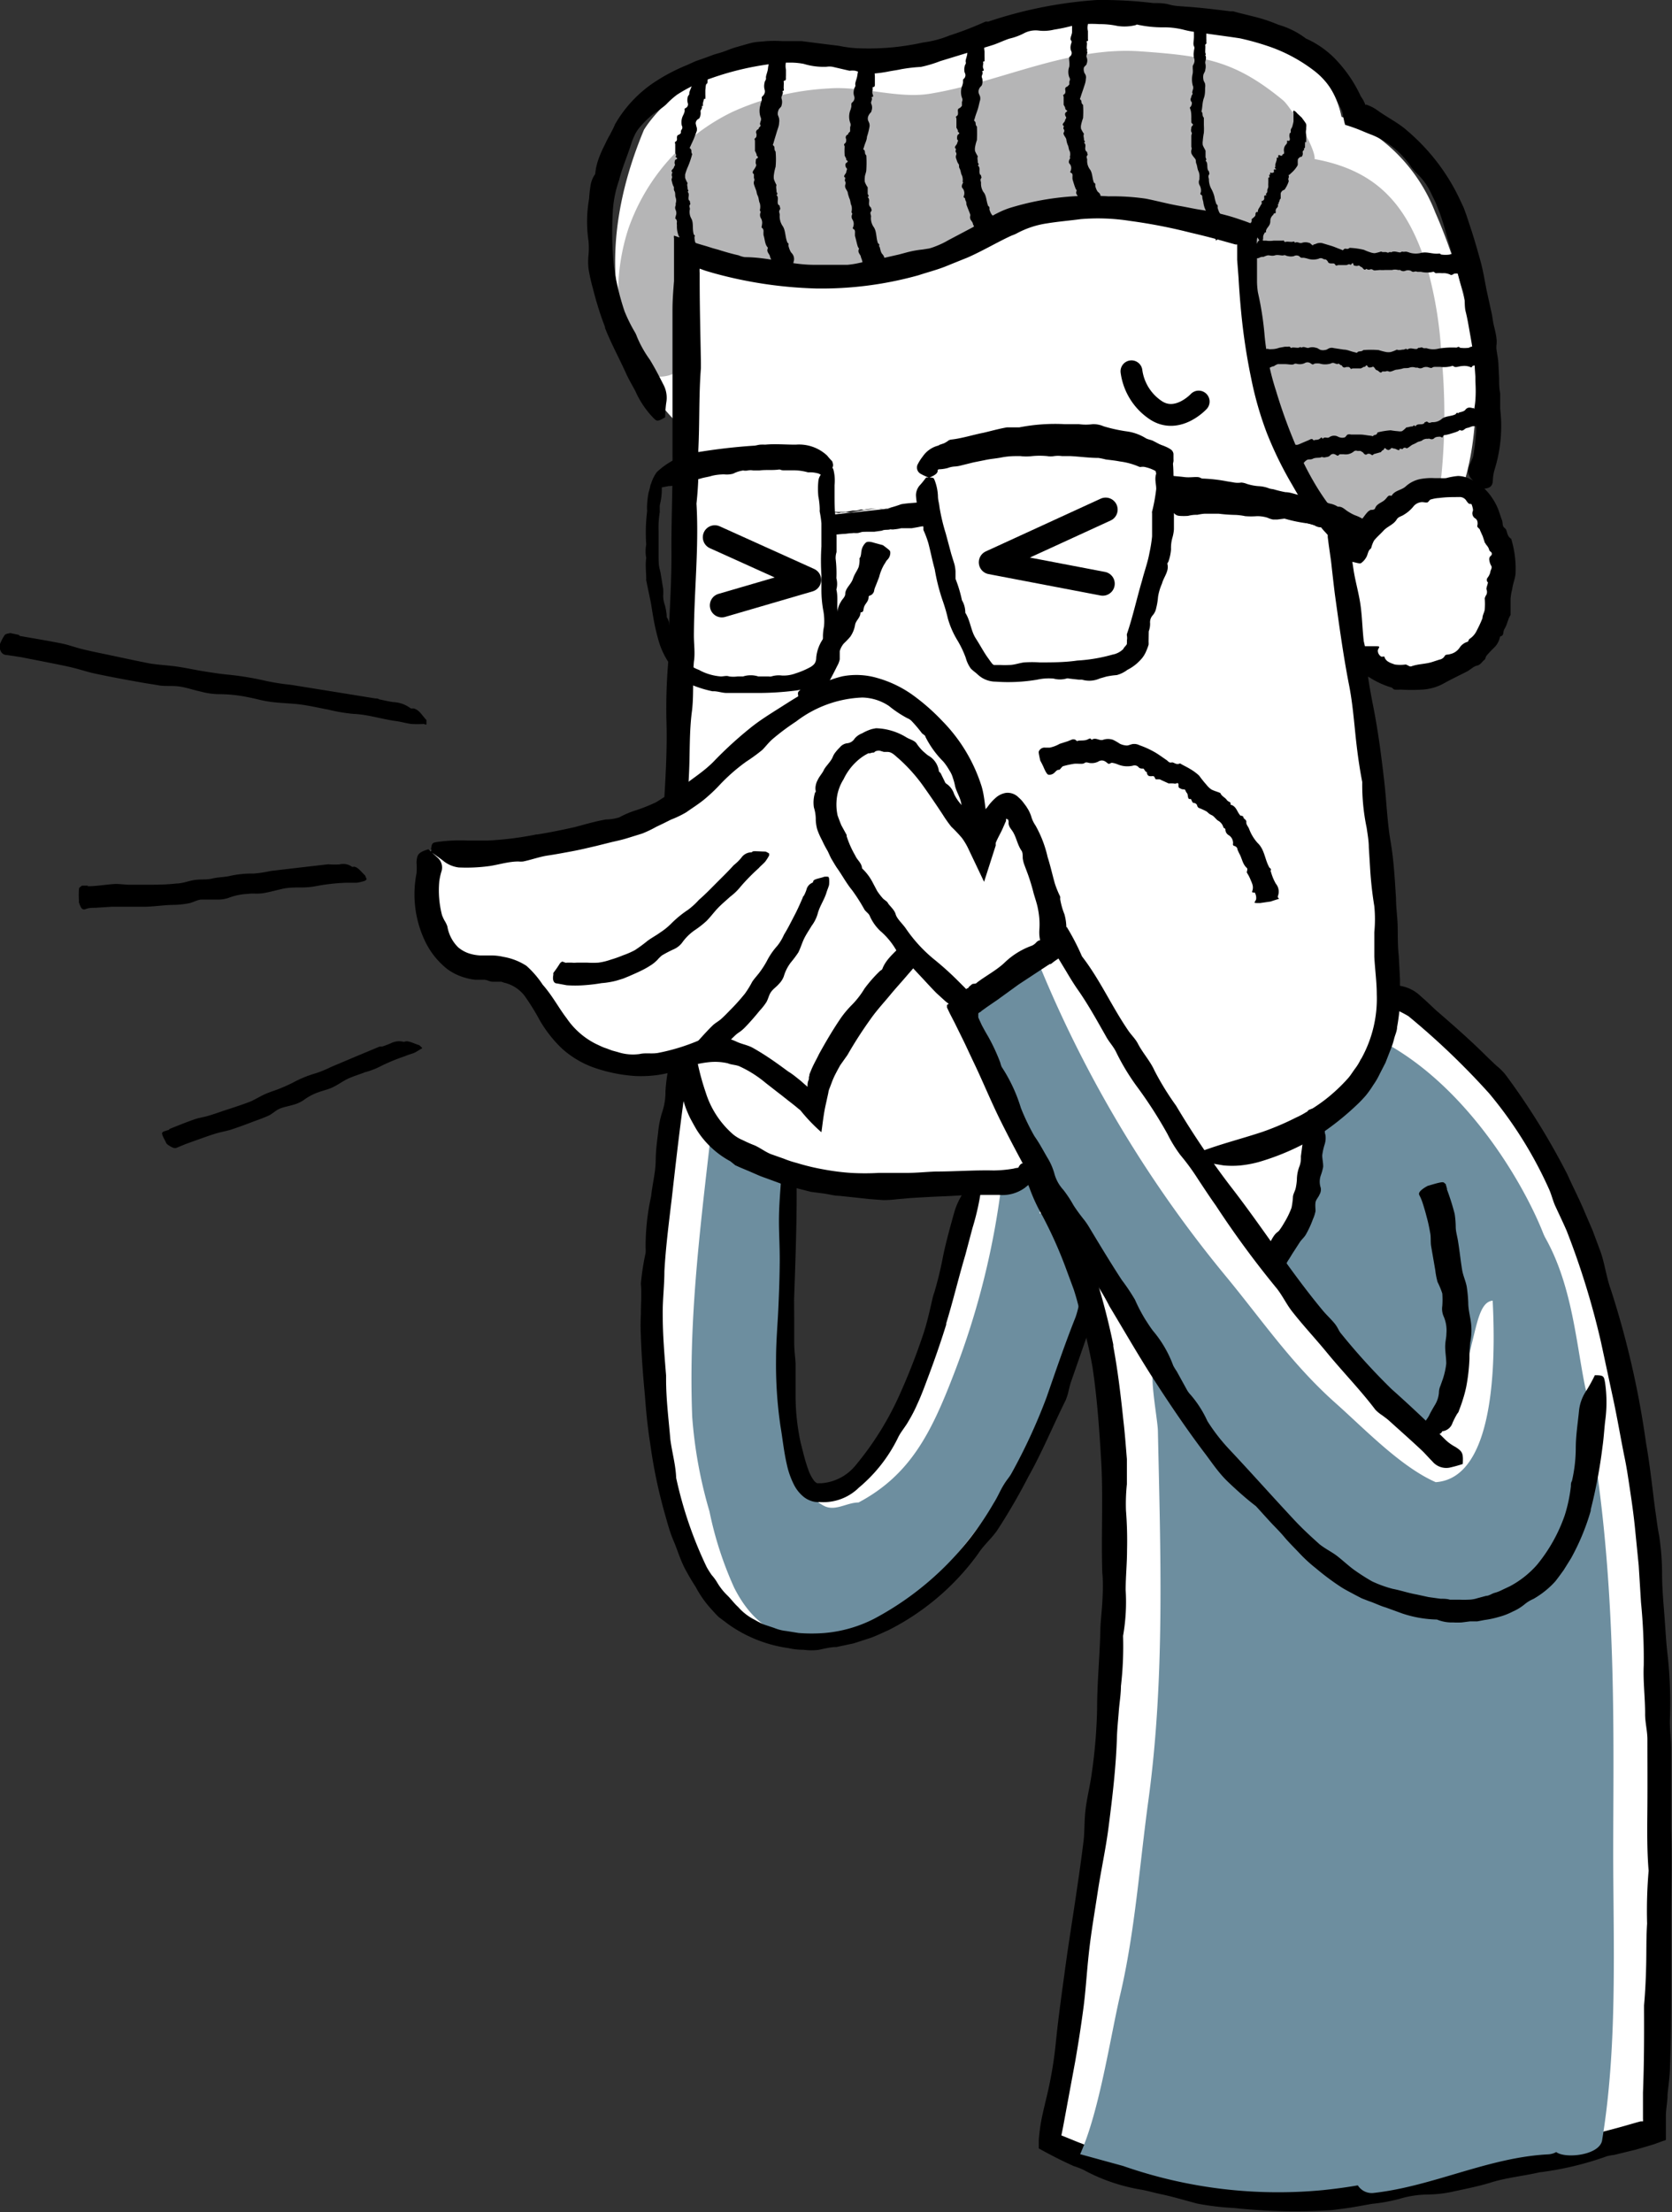 <svg xmlns="http://www.w3.org/2000/svg" viewBox="0 0 109.47 144.77"><rect x="0" y="0" width="109.47" height="144.77" fill="#333333" stroke="none"/><defs><style>.cls-1{fill:#fff;}.cls-2{fill:#6d8e9f;}.cls-3{fill:#b5b5b6;}.cls-4,.cls-5{fill:none;stroke:#000;stroke-linecap:round;stroke-linejoin:round;}.cls-4{stroke-width:1.43px;}.cls-5{stroke-width:1.57px;}</style></defs><g id="レイヤー_2" data-name="レイヤー 2"><g id="レイヤー_1-2" data-name="レイヤー 1"><path class="cls-1" d="M71.47,84.19s-5.39,24.22-19.38,23.37c-15.27-.92-7.39-40.81-7.39-40.81l8,1.45s-2.78,29.13.85,29.31C59.48,97.81,64,76.92,64,76.92h8.11Z"/><path class="cls-2" d="M70.33,84.07v0a18.43,18.43,0,0,0-.91-3.27.78.78,0,0,0-.17-.26h0a1,1,0,0,0-1.18-1.12l.09-1.06c.12-1.41-2.42-2.66-2.54-1.26A51.94,51.94,0,0,1,62.42,90c-1.45,3.76-2.82,6.53-6.21,8.33-.76,0-1.52.59-2.24.23-3-1.49-3-9.21-2.78-12.77C51.55,80.5,52,75.3,52,70c0-1.15-1.1-1.47-1.62-.77a2.18,2.18,0,0,0-.31-.22,1.22,1.22,0,0,0-.79-.16,1.1,1.1,0,0,0-2.18,0C46.37,77,45,84.52,45.32,92.72a29.48,29.48,0,0,0,1.13,6.19,23.36,23.36,0,0,0,1.62,5c1.63,3.21,4,3.77,7.33,3.1,4-.8,7.16-5.07,9.48-8.16A30.57,30.57,0,0,0,70.8,85.06.93.93,0,0,0,70.33,84.07Z"/><path class="cls-1" d="M66.73,76.56s12.6,3.15,1.58,63.94A44.07,44.07,0,0,0,85,144.14c9,0,23.25-4.6,23.25-4.6C112.37,78,96.46,68.61,88.91,63.7Z"/><path class="cls-2" d="M100.65,85.64c.9,1.08,1.14-2.26.82-3.62-.58-2.43-4.45-10.3-10.75-13.75-.69-.38-1.37,1.46-1.62,2a1.21,1.21,0,0,0-.35.43,4.27,4.27,0,0,0-2.44,2.09,1,1,0,0,0-.43.77,21.78,21.78,0,0,1-1.64,7.48.88.88,0,0,0,.05.92.94.94,0,0,0,0,1c2,3.58,4,7.36,7.64,9.51a.84.84,0,0,0,.22.1,1.13,1.13,0,0,0,2,.57C97.23,89,96,84,98.53,85.34Z"/><path d="M71.35,84.16c.13.27.26.52.36.79a1.8,1.8,0,0,1-.09,1.3c-.13.32-.28.63-.39,1l-1.1,3.16c-.07.19-.11.39-.16.58a3.5,3.5,0,0,1-.2.65c-.83,1.67-1.54,3.4-2.44,5a39.82,39.82,0,0,1-2,3.45c-.38.58-.91,1-1.3,1.61a16.33,16.33,0,0,1-5.89,5c-.37.16-.73.34-1.11.48l-1.14.37-1.13.24c-.38,0-.76.1-1.14.18a3.77,3.77,0,0,1-1,0,4.49,4.49,0,0,1-1-.11,8.93,8.93,0,0,1-3.89-1.53l-.67-.5c-.2-.19-.38-.4-.57-.61a7,7,0,0,1-.94-1.36c-.26-.4-.48-.78-.7-1.19-.31-.59-.49-1.22-.75-1.83s-.42-1.24-.6-1.87a33.28,33.28,0,0,1-.93-4.5c-.17-1.06-.27-2.12-.35-3.18-.12-1.28-.22-2.57-.26-3.86a13.48,13.48,0,0,1,0-1.42c0-.66.06-1.3,0-2A15.61,15.61,0,0,1,42.27,82a2,2,0,0,0,0-.33,15.28,15.28,0,0,1,.36-3.38c.08-.78.29-1.55.3-2.32s.09-1.25.16-1.87a6.16,6.16,0,0,1,.27-1.33,4.1,4.1,0,0,0,.21-1.35A10.26,10.26,0,0,1,43.75,70l.14-1.44c0-.17,0-.34.06-.51l.24-1.42a.51.51,0,0,1,.59-.41h0L48,66.8c.59.1,1.19.12,1.76.27a15.31,15.31,0,0,0,1.62.4c.35.06.7.13,1,.17l.34,0a.48.48,0,0,1,.43.51v0a10.56,10.56,0,0,1-.37,2.57,4.18,4.18,0,0,0-.06.51l-.24,1.51a2.91,2.91,0,0,0,0,.51,10.73,10.73,0,0,1-.17,2.11,20.48,20.48,0,0,0-.15,2.72c0,2.34-.09,4.67-.17,7C52,86.09,52,87,52,87.92c0,.45.07.9.09,1.35,0,.62,0,1.24,0,1.85a14.58,14.58,0,0,0,.33,3.29c.15.59.29,1.19.49,1.74a2.63,2.63,0,0,0,.37.73.62.62,0,0,0,.22.19c.06,0,.1,0,.26,0A3.19,3.19,0,0,0,56,95.92a19.89,19.89,0,0,0,2.87-4.58,42.47,42.47,0,0,0,1.62-4.15c.23-.72.39-1.46.56-2.19a2.77,2.77,0,0,1,.12-.41,23.76,23.76,0,0,0,.59-2.46c.2-.92.45-1.84.71-2.76a4.51,4.51,0,0,1,.71-1.46c.25-.33.48-.68.7-1,.45.15.44.18.39.69a16.49,16.49,0,0,1-.6,2.77l-.47,1.77c-.44,1.48-.8,3-1.25,4.47l0,.08c-.36,1.16-.76,2.31-1.19,3.45-.22.59-.44,1.19-.71,1.77a9.56,9.56,0,0,1-.57,1.1c-.21.38-.53.73-.7,1.11a9.92,9.92,0,0,1-2.55,3.24,3.31,3.31,0,0,1-2.57.94,1.29,1.29,0,0,1-.57-.08,1.55,1.55,0,0,1-.52-.3A2.44,2.44,0,0,1,52,97.2a5.42,5.42,0,0,1-.48-1.34c-.2-.86-.28-1.7-.42-2.52a27.75,27.75,0,0,1-.29-4.44c0-1.09.1-2.18.15-3.27s.08-2,.09-3S51,80.82,51,79.91s.07-1.72.13-2.58c.15-2.19.33-4.37.56-6.54L52,68.13l.61.81-3.75-.78a21.26,21.26,0,0,0-2.46-.46c-.59,0-1.18-.16-1.77-.27l.8-.55a9.39,9.39,0,0,0-.19,1.67,1.09,1.09,0,0,1,0,.25c-.52,3.17-.89,6.37-1.25,9.57-.19,1.6-.4,3.21-.49,4.82,0,.94-.12,1.88-.11,2.82,0,1.33.11,2.65.22,4,0,.09,0,.17,0,.26,0,1.32.17,2.63.28,3.94.11.84.35,1.66.38,2.51a26.39,26.39,0,0,0,2,5.84c.1.18.21.35.32.51a3.19,3.19,0,0,1,.35.47,4,4,0,0,0,.67.86c.25.24.46.54.72.77a3.54,3.54,0,0,0,1.09.84,5,5,0,0,0,.61.31l.66.22a2.86,2.86,0,0,0,.79.2l.81.13a10.7,10.7,0,0,0,1.7,0,8.75,8.75,0,0,0,3.24-.93,19.69,19.69,0,0,0,7.83-7.57c.24-.37.41-.79.64-1.17s.36-.49.51-.75a37.23,37.23,0,0,0,2.31-5c.61-1.75,1.21-3.52,1.9-5.25a6,6,0,0,0,.24-.93A1.07,1.07,0,0,1,71.35,84.16Z"/><path class="cls-1" d="M87.89,36.56S96,27.1,98,35.65,90,46.5,89.39,42.36Z"/><path class="cls-1" d="M44.84,22S44.3,41.25,44,53.81c-.3,12.26,0,19.75,4.4,21.84s7.3,2.55,17,1.73S91.15,76.1,91.11,64.89s-3.28-30.26-3.28-30.26C81.76,28.8,82,15.25,82,15.25s-11.18-3.68-17.16-.32A24.59,24.59,0,0,1,45,16.48Z"/><path class="cls-1" d="M44.22,27.55S36.94,21,42.16,8.5c0,0,3.51-6.08,12.45-4.65,8.07,1.28,12.8-5.59,26-2.21,0,0,6.25,1.18,7.22,6a11.09,11.09,0,0,1,6.14,6.26c4.29,9.8,2.23,17,1.67,18.28l-12.31,3Z"/><path class="cls-3" d="M93.41,17.41c-1.24-3.9-3.17-6.24-7.34-7C86.16,9.74,84.53,7,84,6.56c-3.19-2.63-5.18-2.9-9.34-3.2-4.69-.33-9.14,2-13.69,2.76-2.14.38-4.54-.51-6.74-.33a17.41,17.41,0,0,0-6.29,1.54A13.39,13.39,0,0,0,41.13,15a13.64,13.64,0,0,0-.1,8.05,2.25,2.25,0,0,0,2.79,1.51,2.29,2.29,0,0,0,1.51-2.8,9.92,9.92,0,0,1-.24-1.05s-.05-.36-.06-.4c0-.2,0-.4-.05-.6,0-.39,0-.78,0-1.17,0,0,0-.27,0-.35a5.4,5.4,0,0,1,.09-.58,9.77,9.77,0,0,1,.25-1.07l.24.05a1.88,1.88,0,0,0,1.23.73,35.16,35.16,0,0,0,9.93.17,32,32,0,0,0,9.62-3.29,1.73,1.73,0,0,0,.78-.78c.49-.13,1-.25,1.48-.35l.26,0c.25,0,.5-.06.76-.08.45,0,.9,0,1.35,0,.9,0,1.8,0,2.7.12a37.35,37.35,0,0,1,8.64,2,.25.25,0,0,0,0,.07c-1.4,6,.54,12.13,3.86,17.17a2.63,2.63,0,0,0,.51.54,2.32,2.32,0,0,0,.59.94,2.23,2.23,0,0,0,1.59.59,2.48,2.48,0,0,0,1.59-.73A15.69,15.69,0,0,0,92,32.19a2.29,2.29,0,0,0,.37.12c1.11.25,1.85,0,2-1.17a40.62,40.62,0,0,0,0-7.95A26.2,26.2,0,0,0,93.41,17.41Z"/><path d="M54.24,30.82a1.33,1.33,0,0,0-.45-.09c-.17,0-.27,0-.28-.1s-.08-.14-.13-.2a1.82,1.82,0,0,0-.91-.3,1.28,1.28,0,0,0-.19,0,.5.5,0,0,1-.21,0A5.34,5.34,0,0,0,50.28,30c-.43,0-.86.09-1.29.13a5.17,5.17,0,0,0-.68,0c-.83.19-1.68.23-2.53.34a4.23,4.23,0,0,0-.71.13,1.4,1.4,0,0,0-.61.3,3.15,3.15,0,0,1-.48.27,1.76,1.76,0,0,0-.65.71l0-.08c0,.08,0,.16,0,.25a4.12,4.12,0,0,1-.13,1,3.31,3.31,0,0,0,0,.44,6.22,6.22,0,0,0-.08,1.29c0,.5,0,1,0,1.5s0,.7.08,1,.14.83.22,1.24a3.57,3.57,0,0,1,0,.46,1.88,1.88,0,0,0,.11.62,3.87,3.87,0,0,1,.12.68s0,.08,0,.11c.24.32.14.72.26,1.06a2.41,2.41,0,0,0,.26.71,3.82,3.82,0,0,1,.33.49.84.84,0,0,1,.19.39.51.51,0,0,0,.28.33,2.8,2.8,0,0,1,.35.25,1.79,1.79,0,0,0,.39.2.61.61,0,0,1,.14.07,3.54,3.54,0,0,0,1.35.38c.18,0,.37-.07.54,0a2,2,0,0,0,.55,0l.36,0a1.65,1.65,0,0,1,1,0s.11,0,.17,0l.51,0a.47.47,0,0,0,.17,0,1.66,1.66,0,0,1,.7-.06,2.25,2.25,0,0,0,.89-.14,5.38,5.38,0,0,0,1-.43,1.56,1.56,0,0,0,.61-.75,2.86,2.86,0,0,0,.18-.84c0-.14,0-.29,0-.44a3.26,3.26,0,0,1,.07-.61,3.81,3.81,0,0,0-.06-1.11,7.57,7.57,0,0,1-.11-1.26c0-.33,0-.66,0-1a14.62,14.62,0,0,1,0-1.87l0-1.51a6.63,6.63,0,0,0-.11-.76.76.76,0,0,1,0-.15,4.91,4.91,0,0,0-.09-.85,5,5,0,0,1,0-1,.81.81,0,0,1,.26-.53,3.79,3.79,0,0,0,.32-.38c.35,0,.35,0,.41.17a2.87,2.87,0,0,1,.07,1c0,.21,0,.41,0,.62,0,.51,0,1,.07,1.54v0l.06,1.2,0,.62c0,.14,0,.27,0,.4a1.31,1.31,0,0,0-.06.43,7.79,7.79,0,0,1,.05,1.28,1.43,1.43,0,0,1,0,.74c.13.54,0,1.09.1,1.62A6.3,6.3,0,0,1,54.86,42a4.65,4.65,0,0,1-.27,1.21,2.6,2.6,0,0,1-.67,1.1,2.85,2.85,0,0,1-.94.65,3.43,3.43,0,0,1-.94.24,19.46,19.46,0,0,1-2.25.15c-.75,0-1.42,0-2.22,0-.31,0-.61-.13-.92-.11a7.63,7.63,0,0,1-1.29-.39s0,0-.08,0a5.22,5.22,0,0,1-2.14-2.85,14.34,14.34,0,0,1-.38-1.67c-.06-.32-.1-.65-.17-1l-.28-1.35a.28.28,0,0,1,0-.09c0-.46-.07-.91,0-1.37a2.37,2.37,0,0,1,0-.88,11.44,11.44,0,0,1,.06-2.19,3.27,3.27,0,0,1,0-.44,5.3,5.3,0,0,1,.1-.8,3,3,0,0,0,.11-.43v0a.5.5,0,0,1,.05-.13A2.56,2.56,0,0,1,43,30.9a5,5,0,0,1,2.46-1.27,38.34,38.34,0,0,1,3.86-.46c.16,0,.31-.06.46-.07a3.11,3.11,0,0,1,.32,0c.64-.06,1.29,0,2,0a2.69,2.69,0,0,1,2.06.72,3.59,3.59,0,0,0,.32.36C54.6,30.47,54.57,30.64,54.24,30.82Z"/><path d="M54.15,30.83c-.22-2-7.17-.79-9.19-.57s-1.88,1.53-1.88,1.53A30.38,30.38,0,0,1,49,30.66,16.2,16.2,0,0,1,54.15,30.83Z"/><path d="M54.11,30.79c0,.05-.08.15-.11.22s-.16.12-.23.08L53.62,31a2,2,0,0,0-.54-.09H53s-.08,0-.11,0a3.45,3.45,0,0,0-.91-.13c-.22,0-.44,0-.66,0s-.22-.07-.33-.05c-.43.06-.85,0-1.28.06l-.39,0a.9.9,0,0,0-.36,0,.81.81,0,0,1-.31,0A2.15,2.15,0,0,0,48,31a1.57,1.57,0,0,1-.53.05,1.42,1.42,0,0,0-.22,0,3.29,3.29,0,0,0-.64.09c-.25.08-.5.1-.74.18l-.52.13-.61.21a.85.85,0,0,1-.23,0,.69.69,0,0,0-.31.09,1.43,1.43,0,0,1-.35.06s-.05,0-.06,0-.37.07-.56.11h-.1a.19.19,0,0,1-.22-.15v0a3.65,3.65,0,0,1,.07-.4.88.88,0,0,1,.1-.35.39.39,0,0,1,.19-.19.32.32,0,0,0,.18-.18.52.52,0,0,1,.18-.18,1.81,1.81,0,0,1,.21-.18l.08,0A3.4,3.4,0,0,1,44.7,30c.1,0,.21-.08.31-.06a.87.87,0,0,0,.28,0,.51.51,0,0,0,.17,0,.67.67,0,0,1,.5,0s.06,0,.09,0l.26,0a.11.11,0,0,0,.08,0,.64.64,0,0,1,.36,0,1.15,1.15,0,0,0,.45-.07,5.25,5.25,0,0,1,1.18-.17l.46,0c.08,0,.15,0,.22-.06a1.67,1.67,0,0,1,.32,0,1.83,1.83,0,0,0,.57,0,2.22,2.22,0,0,1,.63-.08,4.17,4.17,0,0,0,.5,0,4.4,4.4,0,0,1,1,0c.26,0,.51,0,.78.07h.42l.08,0c.15.06.32.07.49.13a1.1,1.1,0,0,1,.52.4.42.42,0,0,1,0,.42c0,.16-.14.33-.18.32-.15-.18-.17-.21-.26-.18s-.07,0-.11-.05l-.1-.13a1,1,0,0,0-.19-.15,1.79,1.79,0,0,0-.67-.18h0a5.46,5.46,0,0,0-.57,0H52l-.19,0c-.07,0-.14-.07-.21-.05a3.32,3.32,0,0,1-.63,0c-.12,0-.25.07-.37,0a7.17,7.17,0,0,1-.81.07,2.84,2.84,0,0,1-.72.08c-.18,0-.36,0-.54,0a2.81,2.81,0,0,0-.5,0c-.15,0-.29.1-.44.13a3,3,0,0,1-.43.06l-1.09.09-1.1.06a.8.8,0,0,0-.38.06c-.16.1-.35.08-.45.24l0,0a1.05,1.05,0,0,0-.61.84L43,31.41l0,0c.28-.06.56-.08.83-.15s.32-.06.47-.11.43-.16.65-.24h0c.23,0,.45-.09.67-.12s.28-.12.44-.08a4.9,4.9,0,0,1,1.08-.2c.07,0,.13-.06.21-.06s.26-.07.4,0a2.36,2.36,0,0,0,.53,0,8.54,8.54,0,0,0,1.23-.12,12.93,12.93,0,0,1,2-.05l.23,0c.06,0,.11.05.16.05.32,0,.64.06,1,.05a2,2,0,0,1,1,.18.47.47,0,0,0,.17,0C54.11,30.48,54.22,30.5,54.11,30.79Z"/><path d="M60.83,31.26a3.43,3.43,0,0,1-.55-.25.47.47,0,0,1-.18-.65,3,3,0,0,1,.31-.48,1.75,1.75,0,0,1,1.12-.74l-.1,0,.38-.13a2.25,2.25,0,0,0,.21-.12.46.46,0,0,1,.24-.12c.73-.08,1.42-.31,2.14-.45.51-.12,1-.26,1.52-.35.27,0,.55,0,.81,0a12.23,12.23,0,0,1,3-.21l.92,0a3.31,3.31,0,0,0,.89,0,1.68,1.68,0,0,1,.72.14,10.19,10.19,0,0,0,1.57.34,3.17,3.17,0,0,1,1.19.44c.16.09.35.1.51.19.37.19.71.39,1.1.64a.32.32,0,0,1,.13.21v.05l0,.31c.1.59.05,1.19.1,1.79,0,.41,0,.83,0,1.25s0,1,0,1.52a2.65,2.65,0,0,1-.1.55,2.44,2.44,0,0,0-.09.76,3.09,3.09,0,0,1-.18.83s-.07.08-.06.12c.13.48-.24.86-.35,1.29a3.47,3.47,0,0,0-.26.87,4.28,4.28,0,0,1-.12.73,1,1,0,0,1-.24.49.68.68,0,0,0-.16.51,1.38,1.38,0,0,1-.09.53L75.2,42a1.17,1.17,0,0,1,0,.2,4,4,0,0,1-.18.47,1.82,1.82,0,0,1-.34.51,3,3,0,0,1-.87.66,2,2,0,0,1-.69.34,5,5,0,0,0-.69.1l-.42.12a1.68,1.68,0,0,1-1.17.08c-.07,0-.14,0-.21,0L70,44.41a.31.31,0,0,0-.19,0,1.56,1.56,0,0,1-.83,0,3.51,3.51,0,0,0-1.07.07,11.35,11.35,0,0,1-2.73.13A1.72,1.72,0,0,1,64,44.13c-.14-.13-.31-.24-.44-.38a2.14,2.14,0,0,1-.33-.7,6.64,6.64,0,0,0-.58-1.2,5.73,5.73,0,0,1-.59-1.37,10.8,10.8,0,0,0-.32-1.11,12.81,12.81,0,0,1-.54-2.11c-.16-.57-.27-1.15-.42-1.72a6.72,6.72,0,0,0-.32-.85.94.94,0,0,1,0-.16,5.42,5.42,0,0,0-.29-1,4.7,4.7,0,0,1-.2-1.12,1,1,0,0,1,.27-.67c.15-.16.27-.33.4-.49.48,0,.48,0,.55.17a3.24,3.24,0,0,1,.22,1.06c0,.24.08.47.1.7a12.79,12.79,0,0,0,.41,1.73v0l.36,1.34.21.68a2.44,2.44,0,0,1,.07.46c0,.16,0,.35,0,.49a8.66,8.66,0,0,1,.42,1.4,1.58,1.58,0,0,1,.22.82c.34.53.36,1.17.68,1.67s.52.89.77,1.24.33.48.43.51l0,0h.42a5.42,5.42,0,0,0,.57,0c.35,0,.69-.14,1-.17a7.94,7.94,0,0,1,1,0c.82,0,1.65,0,2.46-.12a10.62,10.62,0,0,0,2.31-.39,1.34,1.34,0,0,0,.7-.36c.07-.15.21-.24.24-.34l0-.07a.66.66,0,0,0,0-.15.89.89,0,0,0,0-.33.32.32,0,0,1,0-.09c.39-1.14.65-2.35,1-3.53.15-.59.37-1.18.48-1.8a9.18,9.18,0,0,0,.17-1.07c0-.5,0-1,0-1.53a.14.14,0,0,1,0-.09A10.93,10.93,0,0,0,75.7,32c0-.33-.12-.66,0-1a4.66,4.66,0,0,1-.12-1.11l.33.62a3.41,3.41,0,0,0-1-.57,3,3,0,0,1-.45-.1c-.25-.15-.56-.14-.8-.3a3.77,3.77,0,0,0-1.08-.34A8.28,8.28,0,0,0,69.94,29a30.93,30.93,0,0,0-4.28.38l-.5.14c-.11,0-.24,0-.35,0a12,12,0,0,0-2.05.57,8.16,8.16,0,0,1-.9.33l-.16,0c.07,0-.07,0-.1,0a.61.61,0,0,0-.21.16c0,.06,0,.15,0,.24S61.33,31.07,60.83,31.26Z"/><path d="M76.4,30.81c.18.08,0-.74,0-.94,0,0-4.9-3.63-14.84-.22a1.12,1.12,0,0,0-.89,1.08S70.05,28.17,76.4,30.81Z"/><path d="M76.42,30.75l-.26.2a.26.26,0,0,1-.32,0,1.53,1.53,0,0,0-.21-.14,2.6,2.6,0,0,0-.74-.26h-.14a.3.3,0,0,1-.16,0,4.6,4.6,0,0,0-1.27-.35c-.3-.06-.61-.09-.92-.13a4.57,4.57,0,0,0-.48-.1c-.61,0-1.22-.09-1.83-.12h-.55a1.89,1.89,0,0,0-.53,0,1.29,1.29,0,0,1-.44,0,5.22,5.22,0,0,0-1,0,3.23,3.23,0,0,1-.76,0c-.11,0-.21,0-.32,0a4.88,4.88,0,0,0-.93.09c-.35.07-.72.09-1.07.17l-.75.15-.89.22a2,2,0,0,1-.34.05,1.52,1.52,0,0,0-.46.1,2.61,2.61,0,0,1-.5.08s-.06,0-.08,0c-.24.16-.53.09-.78.14h0a.22.22,0,0,1-.25-.16v-.1a2.47,2.47,0,0,1,.22-.59,1,1,0,0,1,.32-.42.52.52,0,0,1,.36-.14h.16a.15.15,0,0,1,.1,0,.16.16,0,0,1,.07.11l-.18-.12.17-.08a1.14,1.14,0,0,1,.3-.13l.32-.15.12-.05c.36-.11.72-.25,1.09-.35a2.9,2.9,0,0,1,.42-.12,1.83,1.83,0,0,0,.4,0l.25-.07a1.23,1.23,0,0,1,.71-.09s.08,0,.13,0h.37a.42.42,0,0,0,.12,0,1.51,1.51,0,0,1,.51-.08,3,3,0,0,0,.66-.09,6.84,6.84,0,0,1,1.69-.18h.67l.33,0a2.32,2.32,0,0,1,.45.06,7.32,7.32,0,0,0,.81,0,4,4,0,0,1,.92,0c.24,0,.47.11.7.12a6.83,6.83,0,0,1,1.34.3c.36.07.7.21,1.06.31a5.12,5.12,0,0,0,.56.15l.1,0c.19.1.4.15.6.24a2.09,2.09,0,0,1,.36.19.42.42,0,0,1,.18.29v.05l0,.3a.59.59,0,0,1-.12.43l-.12.18-.09.1s-.15,0-.17,0l0-.11s0,0,0,0l0,0s0,0-.11,0h0a3.15,3.15,0,0,1-.11-.62l0-.19.1.19L76,30a4.15,4.15,0,0,0-1-.42h0c-.26-.1-.54-.16-.81-.24l-.43-.1a1.14,1.14,0,0,1-.26-.09.86.86,0,0,0-.28-.1c-.32,0-.59-.14-.9-.16a1.06,1.06,0,0,1-.52-.09c-.38,0-.76-.09-1.14-.09a8.85,8.85,0,0,1-1,0c-.26,0-.51,0-.77-.06s-.47,0-.7,0-.42.11-.64.14a4.09,4.09,0,0,1-.6.07c-.51,0-1,.15-1.54.21s-1,.18-1.52.27a1.89,1.89,0,0,0-.58.14,6.56,6.56,0,0,0-.77.32.07.07,0,0,1-.06,0l-.8.26-.14-.39c-.07,0-.14.09-.06.19a.47.47,0,0,0,.1.1v.12h-.08l-.1.06a.8.8,0,0,0-.17.15,1.18,1.18,0,0,0-.2.48h0l-.49-.43c.39-.08.78-.12,1.17-.2l.68-.13.94-.26h.06c.33,0,.64-.11,1-.14a1.89,1.89,0,0,1,.62-.08,9.09,9.09,0,0,1,1.56-.18,1.73,1.73,0,0,1,.31-.07,3.71,3.71,0,0,1,.58,0,4.7,4.7,0,0,0,.75,0c.59,0,1.19,0,1.78,0a17.67,17.67,0,0,1,2.81.24c.11,0,.23,0,.34,0a1.43,1.43,0,0,0,.22.08c.46.06.9.2,1.36.29a3.42,3.42,0,0,1,1.31.46,1,1,0,0,0,.23.08C76.4,30.45,76.43,30.49,76.42,30.75Z"/><polygon points="60.91 34.31 54.13 35.05 54.22 33.71 60.77 33.01 60.91 34.31"/><path d="M60.93,34.33l-.12-.15a.35.35,0,0,1-.07-.17s0-.06,0-.1a2.15,2.15,0,0,0,0-.34.19.19,0,0,0,0-.07s0,0,0-.07a2.84,2.84,0,0,0,0-.41l.13.11-.18,0-.45.05c-.08,0-.16,0-.24,0a8.27,8.27,0,0,1-.87.1l-.26,0-.26,0c-.06,0-.14,0-.21,0a2.45,2.45,0,0,0-.46,0,1.08,1.08,0,0,1-.36,0l-.15,0a3.12,3.12,0,0,0-.44.05l-.52.07-.36.06-.43.08h-.17a.86.86,0,0,0-.22,0,1,1,0,0,1-.24,0h0c-.13.07-.26,0-.39,0a2.44,2.44,0,0,0-.27,0h0l.09-.09v.19a.42.42,0,0,1,0,.15.2.2,0,0,0,0,.15.85.85,0,0,1,0,.16v.23l0,.46-.15-.15h.08a1.2,1.2,0,0,1,.2,0h.19l.12,0a.53.53,0,0,1,.33,0h.3a.47.47,0,0,1,.24,0,1.65,1.65,0,0,0,.31,0,4.89,4.89,0,0,1,.78-.11l.32,0,.14,0a1.62,1.62,0,0,1,.22,0,1.58,1.58,0,0,0,.38,0,2.5,2.5,0,0,1,.41-.07,1.76,1.76,0,0,0,.33,0,6.18,6.18,0,0,1,.62-.07l.5-.07.22-.05h.05l.26,0,.31,0a.85.85,0,0,1,.25,0l.22.06c.08.07.08.07,0,.09a1.25,1.25,0,0,1-.31,0l-.2,0a4.17,4.17,0,0,0-.51.08h0l-.4.07-.2,0-.15,0H59a2.76,2.76,0,0,1-.43.07.78.78,0,0,1-.27,0c-.17.06-.38,0-.56.09l-.5.07h-.4l-.35,0-.3.08a1.53,1.53,0,0,1-.3,0l-.77.07-.76,0h-.21a.16.16,0,0,1-.16-.15h0A.14.14,0,0,0,54,35a2.81,2.81,0,0,0,0-.41v0L54,33.7a.2.2,0,0,1,.18-.19l.3,0c.18,0,.37,0,.56,0a3.16,3.16,0,0,0,.32,0l.45-.09h0c.16,0,.31,0,.46-.05s.2,0,.3,0a3.64,3.64,0,0,1,.73-.09,1,1,0,0,1,.14,0,2.64,2.64,0,0,1,.28,0,1.37,1.37,0,0,0,.35,0A7.8,7.8,0,0,0,59,33c.43-.08.87-.08,1.31-.14l.16,0h.1l.23,0h0A.2.2,0,0,1,61,33h0a3.8,3.8,0,0,0,0,.46,2.38,2.38,0,0,1,0,.7.62.62,0,0,0,0,.13C61,34.36,61,34.37,60.93,34.33Z"/><path d="M76.63,33.25A30,30,0,0,1,89,35.38l.62-.76s-3.42-2.52-13-3.18Z"/><path d="M76.67,33.21l-.19,0c-.09,0-.13-.08-.11-.21a2.6,2.6,0,0,0,0-.26,6.8,6.8,0,0,0,0-.78l0-.13a.44.44,0,0,1,0-.16c0-.1,0-.19,0-.28v-.06a.25.25,0,0,1,.26-.21h0c.3.05.59.06.89.1s.55,0,.82,0,.27.1.41.1a10.33,10.33,0,0,1,1.58.18l.48.08a1.41,1.41,0,0,0,.46,0,1.25,1.25,0,0,1,.37.09,3.29,3.29,0,0,0,.82.15,2.12,2.12,0,0,1,.65.15,2.56,2.56,0,0,0,.27.05,7.38,7.38,0,0,0,.78.19c.32,0,.62.14.93.19s.43.11.64.16l.79.18a1,1,0,0,1,.27.11,1.38,1.38,0,0,0,.39.13,1.5,1.5,0,0,1,.41.18s0,0,.06,0c.26,0,.42.21.63.33a3,3,0,0,0,.43.23,2.43,2.43,0,0,1,.37.16.53.53,0,0,1,.22.18.41.41,0,0,0,.25.15.51.51,0,0,1,.15.07.19.19,0,0,1,0,.25h0v0l-.07.1-.15.26-.06.09-.27.36a.25.25,0,0,1-.29.08h0l-.5-.17a1.57,1.57,0,0,1-.35-.11,1.46,1.46,0,0,0-.3-.17l-.21-.06a1,1,0,0,1-.55-.24.21.21,0,0,0-.1,0l-.28-.16a.29.29,0,0,0-.1,0,.76.76,0,0,1-.41-.13,1.78,1.78,0,0,0-.55-.14,9.55,9.55,0,0,1-1.41-.3L83.63,34c-.1,0-.19,0-.28,0a1.6,1.6,0,0,1-.37-.12,2.24,2.24,0,0,0-.68-.1,4.9,4.9,0,0,1-.77,0,4.11,4.11,0,0,0-.6-.08,10.73,10.73,0,0,1-1.14-.08c-.31,0-.62,0-.93,0a3.65,3.65,0,0,0-.46.07h-.09a2.25,2.25,0,0,0-.52.07,3.76,3.76,0,0,1-.58,0,.49.49,0,0,1-.33-.16,2,2,0,0,0-.29-.23c.09-.08.13-.13.13-.18a.05.05,0,0,0,0,0s0,0,0,0a1.7,1.7,0,0,1,.59-.06h.39c.32,0,.64,0,1-.06h0l.75,0h.4l.25,0a.82.82,0,0,0,.26.06,3.68,3.68,0,0,1,.81,0,.81.81,0,0,1,.46.07,6.92,6.92,0,0,1,1,.11,4,4,0,0,1,.91.14c.22.05.43.14.65.2s.4.11.6.15.39,0,.57,0a4.58,4.58,0,0,1,.53.14c.44.13.87.27,1.3.44s.85.33,1.26.51A1.72,1.72,0,0,0,89,35l.21.05-.4.11a1.52,1.52,0,0,0,.28-.43s0,0,0,0l.26-.34.08.59a14.75,14.75,0,0,0-1.32-.72c-.29-.15-.58-.32-.88-.44s-.36-.16-.54-.21-.54-.12-.81-.17l0,0c-.25-.11-.52-.15-.78-.24s-.36,0-.51-.14c-.44,0-.85-.22-1.28-.28a1.1,1.1,0,0,1-.26,0,3.72,3.72,0,0,1-.48-.11,3.2,3.2,0,0,0-.61-.15,8.17,8.17,0,0,0-1.47-.23c-.79,0-1.56-.22-2.35-.28h-.28c-.06,0-.12-.05-.19-.05-.32,0-.63-.07-.95-.09l.38-.35v.17a2.46,2.46,0,0,1-.14,1,.58.58,0,0,0,0,.18C76.88,32.9,76.84,33,76.67,33.21Z"/><path d="M67.93,77c-.29.26-.55.52-.85.75a2.49,2.49,0,0,1-1.67.45c-.45,0-.91,0-1.36,0-.75,0-1.5.06-2.24.09s-1.5.07-2.25.12l-.81.07a7.11,7.11,0,0,1-.92.06l-.94-.07-1-.11-.95-.1c-.32,0-.63-.1-1-.15L53.09,78l-.93-.24c-.31-.09-.63-.15-.93-.26l-.9-.33c-.21-.08-.43-.15-.64-.24l-.62-.27-.62-.26-.31-.14L47.82,76a5.91,5.91,0,0,1-2.17-2c-.13-.21-.25-.43-.37-.65S45.1,73,45,72.76c-.2-.45-.29-.92-.47-1.35a20,20,0,0,1-1-5.15c-.13-1.73-.16-3.46-.18-5.18,0-1,0-2.09,0-3.13a29.82,29.82,0,0,0,0-3,17.33,17.33,0,0,1,.13-2.48c.11-1.79.21-3.59.15-5.4a36,36,0,0,1,.17-4.27c.05-.62,0-1.2,0-1.81.09-1.73.18-3.47.16-5.2,0-2,.09-4.07.07-6.1,0-1.42,0-2.84,0-4.26,0-1.72,0-3.44,0-5.16,0-.63.05-1.26.1-1.88v-.25l0-.32,0-.81,0-.8V15.6a.47.47,0,0,1,0-.18l1,.34.57.19.58.17.41.13.33.09c.44.14.89.27,1.34.37a1.5,1.5,0,0,0,.42.12c1.51,0,2.92.48,4.42.5l.77,0h.77l.76,0a5.87,5.87,0,0,0,.75-.12c.41-.09.82-.14,1.22-.24l1.19-.27c.29-.06.57-.15.86-.22a6.47,6.47,0,0,1,.88-.15l.44-.07a3.81,3.81,0,0,0,.44-.15,5.53,5.53,0,0,0,.81-.39l1.59-.84.82-.48c.3-.18.59-.35.9-.5a5.72,5.72,0,0,1,.68-.28,18,18,0,0,1,6.5-.77,15,15,0,0,1,2.43.15c.76.15,1.48.35,2.24.48.47.08.94.19,1.42.26s1.15.22,1.7.37c.29.08.54.16.86.27a9.67,9.67,0,0,1,1.16.46q0,.42-.09.81a2.24,2.24,0,0,0,0,.45c0,.14,0,.24,0,.36,0,.67,0,1.35,0,2a5.05,5.05,0,0,0,.06.68A20.3,20.3,0,0,1,82.8,22a16.7,16.7,0,0,0,.74,3.56,34.37,34.37,0,0,0,1.63,4.35,19.5,19.5,0,0,0,1.07,2,15.29,15.29,0,0,0,1.34,1.85l.31.33.21.22.11.12,0,.15.15,1,.28,1.84c.1.59.26,1.18.37,1.78.16.83.17,1.67.25,2.49a39.86,39.86,0,0,0,.63,4.44c.33,1.65.55,3.34.74,5,.15,1.3.19,2.63.41,3.91s.28,2.5.36,3.75c0,.62.1,1.25.11,1.87s0,1.26.07,1.89l.08,1.52,0,.76,0,.8a12.31,12.31,0,0,1-.19,1.59c0,.27-.14.52-.2.79a5.36,5.36,0,0,1-.26.77l-.3.77-.38.74a4.67,4.67,0,0,1-.42.72,6.63,6.63,0,0,1-.49.69c-.14.16-.28.31-.43.46a18,18,0,0,1-2.89,2.29,15.94,15.94,0,0,1-3.73,1.61,7.6,7.6,0,0,1-1.14.21,5.94,5.94,0,0,1-1.12,0L78.5,76c0-.6,0-.61.62-.82,1.18-.41,2.38-.72,3.55-1.11a17.63,17.63,0,0,0,2.18-.93,5.19,5.19,0,0,0,.66-.35c.21-.12.43-.24.63-.38a10.18,10.18,0,0,0,1.16-.89,10.79,10.79,0,0,0,1-1c.15-.18.27-.38.41-.57a3.34,3.34,0,0,0,.37-.6l.06-.09a8.06,8.06,0,0,0,1-4.19c0-.8-.12-1.65-.16-2.47,0-.53,0-1.06,0-1.59a8.75,8.75,0,0,0,0-1.7,24.43,24.43,0,0,1-.28-2.56l-.08-1.29c0-.42-.08-.85-.14-1.28a13.66,13.66,0,0,1-.29-3c-.21-1.07-.35-2.15-.46-3.24s-.21-2.17-.43-3.24c-.37-1.92-.63-3.85-.9-5.79-.09-.72-.17-1.44-.25-2.16L87,35.69l-.07-.54s0-.07,0-.09v0h0l0-.05-.18-.2c-.13-.13-.23-.27-.35-.41s-.44-.57-.65-.85-.39-.59-.59-.89-.37-.6-.54-.9a24.18,24.18,0,0,1-1.68-3.43,22.25,22.25,0,0,1-1-3.46,40,40,0,0,1-.68-4.46c-.07-.74-.13-1.49-.17-2.24L81,17V16s0,0,0,0l0,0h0l-.11,0-1-.28c-.64-.18-1.28-.34-1.93-.49A34.78,34.78,0,0,0,74,14.46a13.57,13.57,0,0,0-3.24-.12c-.74.1-1.49.16-2.22.28a6,6,0,0,0-2,.67,2.52,2.52,0,0,1-.29.12c-.81.36-1.89,1-2.89,1.44l-1.59.64c-.53.2-1.08.34-1.62.52a23.54,23.54,0,0,1-6.72.87,28,28,0,0,1-6.69-1l-.48-.14-.15-.05-.3-.11a1.09,1.09,0,0,0,0,.28v.5c0,1.8.05,3.59.08,5.38,0,.12,0,.24,0,.35-.14,1.79-.08,3.59-.17,5.38a24,24,0,0,1-.12,3.49c.17,2.88-.16,5.76-.17,8.64,0,.57.09,1.15,0,1.71-.09,1.06,0,2.14-.12,3.18-.19,1.39-.13,2.78-.2,4.16-.16,3.25-.29,6.5-.17,9.72.11,2.56.17,5.11.48,7.58a16.33,16.33,0,0,0,.79,3.56A6,6,0,0,0,48,74.24a2.58,2.58,0,0,0,.64.38,8.33,8.33,0,0,0,.77.34c.36.16.69.42,1.06.57l.85.3a6.5,6.5,0,0,0,.85.28,14.7,14.7,0,0,0,1.74.42,15.54,15.54,0,0,0,1.8.23,16.1,16.1,0,0,0,1.84,0l1.85,0c.63,0,1.25-.07,1.88-.09,1.25,0,2.52-.1,3.78-.07a8.27,8.27,0,0,0,1.3-.12A1.45,1.45,0,0,1,67.93,77Z"/><path d="M89.24,42.29h.7c.32,0,.39,0,.35.1a.48.48,0,0,0-.08.18.46.46,0,0,0,.22.4.15.15,0,0,0,.1,0s.11,0,.11,0c.07.32.4.42.69.52a2.65,2.65,0,0,0,.69,0c.12,0,.25.16.38.12.46-.17.94-.14,1.41-.3l.43-.14a.49.49,0,0,0,.35-.24c.06-.12.22-.07.34-.12a1,1,0,0,0,.64-.43.92.92,0,0,1,.49-.37c.09,0,.08-.15.16-.2a1.33,1.33,0,0,0,.48-.57,7.83,7.83,0,0,0,.36-.78c0-.21.13-.38.15-.58a4.34,4.34,0,0,0,0-.72.74.74,0,0,1,.11-.24.45.45,0,0,0,0-.36c0-.13.06-.25.09-.39s.07,0,0-.06-.1-.21,0-.32a1.07,1.07,0,0,0,.16-.32c0-.15.16-.31.06-.45a1,1,0,0,1-.12-.36.29.29,0,0,1,.09-.28.16.16,0,0,0,0-.27c-.11-.07-.1-.16-.14-.24a1.05,1.05,0,0,0-.18-.25s0-.05-.06-.09l-.14-.43-.18-.4c0-.1-.19-.17-.18-.28a.61.61,0,0,0,0-.33.42.42,0,0,0-.11-.15.39.39,0,0,1-.17-.52s0,0,0-.08a1.47,1.47,0,0,0-.08-.3s0-.06-.08-.06a.19.19,0,0,1-.18-.09,1.11,1.11,0,0,1-.12-.16.51.51,0,0,0-.46-.2c-.46,0-.84,0-1.29.06a2.27,2.27,0,0,0-.52.09c-.09,0-.15.12-.22.18s-.26,0-.38,0a.77.77,0,0,0-.59.31,2.27,2.27,0,0,1-.58.5c-.16.12-.38.14-.49.32-.21.35-.6.45-.86.73s-.44.42-.63.66a2,2,0,0,0-.18.47.18.18,0,0,1-.05.07c-.14.1-.17.31-.24.48a1.19,1.19,0,0,1-.36.44c-.08.07-.27,0-.54-.06s-.39-.14-.58-.2c-.44-.39-.44-.39-.42-.52a.78.78,0,0,1,.33-.52,3.57,3.57,0,0,0,.27-.28,4.24,4.24,0,0,0,.59-.8l0,0c.16-.21.32-.41.49-.61a4.19,4.19,0,0,1,.26-.33.66.66,0,0,1,.22-.15c.09,0,.24,0,.28-.1.11-.32.44-.36.65-.57s.19-.31.43-.25c.21-.37.66-.36.94-.63a2,2,0,0,1,1-.48,4,4,0,0,1,.85-.05l.38,0a2.58,2.58,0,0,0,.4,0,4.69,4.69,0,0,1,.78-.14,1.86,1.86,0,0,1,.77.19,3.4,3.4,0,0,1,1.44,1.21,4,4,0,0,1,.4.73c.1.25.17.5.26.74s0,.4.19.54.1.51.42.7c0,0,0,0,0,0a6.68,6.68,0,0,1,.29,2.18c0,.38-.18.74-.22,1.11a3.43,3.43,0,0,0-.11.64c0,.3,0,.63,0,1,0,0,0,0,0,.06-.18.27-.21.6-.38.88s0,.44-.31.53a1.34,1.34,0,0,1-.35.69,7.18,7.18,0,0,0-.54.57c-.06.08-.06.23-.15.28s-.24.32-.46.36-.43.26-.65.38c-.53.27-1,.49-1.56.8a3.3,3.3,0,0,1-1.36.39,11.91,11.91,0,0,1-1.46,0,2.29,2.29,0,0,1-.37,0c-.08,0-.14-.13-.22-.14a5.56,5.56,0,0,1-1.43-.66A1.5,1.5,0,0,1,88.73,43a.58.58,0,0,0-.09-.26C88.56,42.55,88.63,42.47,89.24,42.29Z"/><path d="M61.78,51.72c.06.24.11.47.16.68s0,.42-.12.39a.69.69,0,0,0-.24,0,1.53,1.53,0,0,0-.63.18.9.9,0,0,0-.09.1s-.06.11-.11.1a2.54,2.54,0,0,0-1.1.15c-.25,0-.49.18-.74.24s-.3-.12-.43,0a6.53,6.53,0,0,1-2,.19.74.74,0,0,0-.46.05c-.13.07-.25-.05-.38-.1a1.89,1.89,0,0,0-.82-.18.8.8,0,0,1-.62-.28c-.07-.08-.19,0-.27-.11s-.22-.18-.33-.27a2.22,2.22,0,0,0-.35-.25c-.3-.16-.46-.48-.7-.72a2.83,2.83,0,0,1-.38-.59,4.69,4.69,0,0,1-.4-.77.47.47,0,0,1,0-.31.6.6,0,0,0-.06-.41c-.08-.14,0-.3,0-.45s.06,0,0-.07c-.3-.24.1-.47.13-.69s.18-.3.11-.46a.72.72,0,0,1,0-.38.26.26,0,0,1,.16-.25c.12-.07.14-.16.06-.26s0-.19,0-.28,0-.2-.07-.31a.17.17,0,0,1,0-.1c.06-.31.12-.61.17-.92,0-.12-.06-.27,0-.36s.2-.17.23-.28a1.18,1.18,0,0,0,0-.2.42.42,0,0,1,.33-.49s0-.07,0-.09l.25-.22s.05-.06,0-.1.07-.26.18-.37a.72.72,0,0,0,.18-.49A2.59,2.59,0,0,1,54,41.66c.09-.15.19-.3.27-.46a1.27,1.27,0,0,0,0-.28c0-.12.19-.18.27-.27a.74.74,0,0,0,.28-.57,1.5,1.5,0,0,1,.24-.7c.08-.17.26-.29.28-.49,0-.4.37-.62.5-1s.28-.52.38-.79a1.93,1.93,0,0,0,.06-.49.11.11,0,0,1,0-.08c.11-.13.09-.34.13-.52a.92.92,0,0,1,.27-.49c.08-.08.26-.09.54,0l.59.16c.48.36.47.36.48.48a.64.64,0,0,1-.21.49c-.08.09-.12.2-.19.29a3.13,3.13,0,0,0-.33.82h0c-.08.21-.16.42-.25.64s-.06.23-.1.34a.49.49,0,0,1-.14.18c-.06.05-.21.06-.2.15,0,.3-.23.43-.3.66s0,.32-.23.35c0,.36-.32.52-.36.84a1.92,1.92,0,0,1-.31.75,6,6,0,0,1-.43.45,1.37,1.37,0,0,0-.26.49c0,.16,0,.37,0,.54a1.49,1.49,0,0,1-.17.44c-.17.35-.36.71-.55,1.06s-.38.7-.55,1.06c-.06.14-.19.26-.12.43s-.15.4,0,.66c0,0,0,0,0,0-.08.56-.13,1.13-.21,1.66a3.38,3.38,0,0,1-.13.42,1.44,1.44,0,0,0,0,.41,1.91,1.91,0,0,0,0,.48,1.08,1.08,0,0,0,.16.3,1.57,1.57,0,0,0,.19.26s0,0,0,0c0,.23.16.35.21.53s.24.1.17.29a.55.55,0,0,1,.36.23c.09.09.17.22.32.25s.15,0,.19,0,.22,0,.3.14.28.14.42.2a1.8,1.8,0,0,0,1.17.06c.63-.2,1.32-.07,2-.28.07,0,.14-.1.22-.11s.13.07.18.05a3.66,3.66,0,0,0,1-.31,1.24,1.24,0,0,1,1-.24c.07,0,.11,0,.16-.08S61.46,51.17,61.78,51.72Z"/><path d="M83.19,59l-.69.1c-.31,0-.4,0-.35-.07a1,1,0,0,0,.09-.17.69.69,0,0,0-.09-.45s-.06,0-.09,0-.09,0-.08-.07c.12-.31,0-.52-.1-.76a2.73,2.73,0,0,0-.25-.48c0-.08.08-.23,0-.3-.28-.25-.31-.62-.48-.92a2.55,2.55,0,0,1-.13-.29c0-.09-.07-.19-.21-.23s-.06-.15-.08-.24a.6.6,0,0,0-.28-.46.43.43,0,0,1-.22-.38c0-.07-.1-.07-.13-.13a.72.72,0,0,0-.31-.42c-.19-.1-.27-.3-.47-.39s-.23-.18-.35-.25a4.31,4.31,0,0,0-.49-.22.25.25,0,0,1-.1-.16.24.24,0,0,0-.21-.16c-.11,0-.12-.13-.18-.22s0-.06,0-.06c-.28.12-.17-.25-.28-.37s-.08-.25-.21-.24a.39.39,0,0,1-.25-.08c-.06,0-.1-.07-.09-.2s-.06-.15-.15-.11-.14,0-.21,0a1.7,1.7,0,0,0-.22,0h-.07L75.92,51c-.07,0-.19,0-.24,0s-.08-.18-.15-.2a.37.37,0,0,0-.14,0c-.15,0-.28,0-.31-.29,0,0,0,0-.06,0l-.15-.21s0,0-.07,0-.19,0-.27-.11a.35.35,0,0,0-.36-.08,1.63,1.63,0,0,1-1-.09,1.56,1.56,0,0,0-.37-.1c-.06,0-.13.06-.19.07s-.16-.11-.24-.15a.41.41,0,0,0-.46,0,.94.94,0,0,1-.51.1c-.14,0-.27-.1-.4,0s-.5,0-.76.06a5.61,5.61,0,0,0-.59.13c-.1,0-.19.17-.29.25l-.05,0c-.12,0-.21.14-.31.22a.46.46,0,0,1-.35.1c-.07,0-.16-.13-.28-.39a5.23,5.23,0,0,0-.26-.53c-.13-.58-.12-.58-.06-.67a.4.4,0,0,1,.4-.18c.09,0,.18,0,.27,0a2.23,2.23,0,0,0,.66-.25h0l.53-.17.27-.11a.32.32,0,0,1,.19,0c.06,0,.13.14.19.09s.38,0,.58-.07.23-.16.33,0c.26-.19.49.07.74,0a1,1,0,0,1,.67,0,4,4,0,0,1,.45.26,1.19,1.19,0,0,0,.44.11c.14,0,.3-.1.45-.1a.73.73,0,0,1,.38.08,5.85,5.85,0,0,1,.92.41c.3.16.57.37.84.55.11.07.18.21.34.17s.29.19.56.06c0,0,0,0,0,0,.21.13.44.23.65.36a3.31,3.31,0,0,1,.6.44,7.42,7.42,0,0,0,.48.6,1.47,1.47,0,0,0,.31.3c.18.1.4.15.6.24l0,0c.08.21.3.28.42.45s.29.09.24.31c.4.09.43.5.66.72,0,0,.18,0,.19.11s.21.15.19.31.12.29.18.44a2.85,2.85,0,0,0,.56.93c.45.42.47,1.06.74,1.55,0,.06.11.1.13.17s-.06.12,0,.16a3.29,3.29,0,0,0,.32.78.81.81,0,0,1,.13.83c0,.05,0,.09.06.13S83.78,58.8,83.19,59Z"/><path d="M48.78,60.91l-.69,0c-.31,0-.38-.05-.31-.09a.73.73,0,0,0,.13-.1A.31.31,0,0,0,48,60.4s-.05,0-.07,0-.08,0-.06-.06c.21-.16.14-.32.17-.48s-.06-.23-.06-.35.17-.12.12-.17c-.15-.23,0-.45,0-.67a1.2,1.2,0,0,1,0-.2c0-.07,0-.13-.05-.2s0-.11.07-.16.13-.22,0-.35,0-.19.08-.27,0-.08,0-.12a.39.39,0,0,0,.07-.34c-.06-.14,0-.26,0-.41a1.45,1.45,0,0,1,0-.29c0-.12-.08-.24-.1-.37s0-.08.07-.11a.12.12,0,0,0,0-.18c-.06-.08,0-.12.1-.17s.07,0,.05,0c-.24-.17.14-.18.18-.27s.19-.09.14-.17a.3.3,0,0,1,0-.18c0-.05,0-.08.16-.08s.13,0,.06-.11,0-.1,0-.14,0-.11-.07-.17a.17.17,0,0,1,0-.05c0-.14.06-.29.11-.43s-.07-.15,0-.17.17,0,.19-.09a.16.16,0,0,0,0-.1c0-.11,0-.2.26-.16,0,0,0,0,0,0l.19-.05s0,0,0,0,0-.12.13-.14.13-.11.11-.22a.67.67,0,0,1,.06-.35,1.2,1.2,0,0,1,.22-.23,1.06,1.06,0,0,0,.2-.17s0-.11,0-.16.15,0,.22,0,.21-.06.2-.22a.4.4,0,0,1,.19-.33c.07-.07.21,0,.23-.16s.31-.19.44-.32.25-.16.37-.27a1.4,1.4,0,0,0,.14-.3l0,0c.1,0,.15-.15.23-.25a.35.35,0,0,1,.32-.11c.07,0,.16.14.24.4a5,5,0,0,1,.16.57,5.74,5.74,0,0,1,0,.67c-.05.14-.09.14-.16.13s-.08,0-.12,0-.17.16-.24.26h0l-.16.21s0,.11-.07.14a.08.08,0,0,1-.08,0s-.12-.1-.11,0-.14.1-.17.2,0,.19-.14.06c0,.22-.19.11-.19.28s-.07.19-.15.24-.2,0-.28.05a.25.25,0,0,0-.15.15c0,.06,0,.19,0,.27a.23.23,0,0,1-.08.16c-.11.11-.24.21-.35.33s-.26.23-.39.35-.16.07-.09.17-.1.16.1.33c0,0,0,0,0,0a3.23,3.23,0,0,1-.24.7c-.07.11-.23.2-.28.32s-.08.14-.07.22a2,2,0,0,0,.15.35v0c-.11.09,0,.21-.06.31s.14.16,0,.2c.21.2-.06.34,0,.52s.11.08.08.11.06.13-.06.18-.06.17-.1.25a.66.66,0,0,0,0,.58c.16.32-.09.62,0,.94,0,0,.06.08.06.11s-.1,0-.09.08-.08.31,0,.46.11.31-.11.47c0,0,0,.06,0,.08S49.41,60.84,48.78,60.91Z"/><path d="M96.87,32a7.63,7.63,0,0,0-.53-.66.81.81,0,0,1-.21-.41.84.84,0,0,1,.06-.44,5.45,5.45,0,0,0,.26-.62,10.56,10.56,0,0,0,.15-1.11l.05-.56v-.56c0-.13,0-.27-.07-.4a1.43,1.43,0,0,1-.06-.45,7.39,7.39,0,0,0,.08-1.88c0-.63-.06-1.26-.16-1.88-.06-.44-.14-.88-.22-1.33s-.15-.88-.26-1.31,0-.95-.18-1.39-.26-.84-.36-1.26-.26-.83-.38-1.25c-.26-.83-.47-1.69-.76-2.51L94,13.27l-.34-.7a4.06,4.06,0,0,0-.87-1.19,3.47,3.47,0,0,1-.4-.46,4.49,4.49,0,0,0-.37-.49,5.66,5.66,0,0,0-2.19-1.6c-.53-.19-.84-.38-1.76-.66-.08-.26-.12-.54-.18-.8s-.25-.53-.36-.81A4.73,4.73,0,0,0,86,4.6a10.41,10.41,0,0,0-2.72-1.49,17.14,17.14,0,0,0-2.09-.6c-.9-.14-1.82-.25-2.72-.39a6.5,6.5,0,0,1-1-.18,5.24,5.24,0,0,0-1.37-.15,7.63,7.63,0,0,1-1.5-.15c-.08,0-.16-.07-.23,0a3.05,3.05,0,0,1-1.2.06,5.43,5.43,0,0,0-1.2-.12,7.06,7.06,0,0,0-1.66.08,11.57,11.57,0,0,1-1.3.28A2.82,2.82,0,0,1,68,2a1.64,1.64,0,0,0-1,.2,4.06,4.06,0,0,1-.92.33c-.33.11-.64.26-1,.39L64.83,3,61.56,4a8.06,8.06,0,0,1-1.27.38A10.55,10.55,0,0,0,59,4.53c-.26.06-.52.09-.78.14a8.45,8.45,0,0,1-1.11.15A3.61,3.61,0,0,1,56,4.63a1.58,1.58,0,0,0-.38,0l-1.12-.26a1.22,1.22,0,0,0-.38,0,4.45,4.45,0,0,1-1.5-.19,4.54,4.54,0,0,0-1-.08,5.32,5.32,0,0,0-1,.07A19,19,0,0,0,46,5.33a9.68,9.68,0,0,0-1.69.88,5.77,5.77,0,0,0-.69.62c-.31.29-.7.49-1,.76a6,6,0,0,0-.79.81,2.13,2.13,0,0,0-.29.47,4.87,4.87,0,0,0-.21.53c-.25.81-.6,1.58-.8,2.4a7.39,7.39,0,0,0-.4,1.91,23.11,23.11,0,0,0,.06,3.72,16.55,16.55,0,0,0,.7,2.94,10,10,0,0,0,.69,1.39,1.59,1.59,0,0,1,.12.27,7.38,7.38,0,0,0,.84,1.5c.34.55.63,1.12.92,1.69a1.81,1.81,0,0,1,.16,1.14,7.73,7.73,0,0,0-.07.95c-.52.3-.54.28-.81,0a6,6,0,0,1-1.13-1.69c-.2-.39-.43-.76-.61-1.16-.45-1-1-2-1.39-3l0-.06a21.6,21.6,0,0,1-.78-2.48,12.34,12.34,0,0,1-.3-1.34,4.29,4.29,0,0,1,0-.88,4.88,4.88,0,0,0,0-.93A8.7,8.7,0,0,1,38.57,13a8.09,8.09,0,0,1,.09-.83,1.76,1.76,0,0,1,.31-.78,3.9,3.9,0,0,1,.19-.9,6.78,6.78,0,0,1,.35-.84c.14-.28.26-.56.42-.82l.21-.41.1-.21c0-.05.1-.19.13-.25a8.25,8.25,0,0,1,2.37-2.51A12.14,12.14,0,0,1,45,4.25L45.55,4l.55-.19.54-.2c.18-.07.37-.11.55-.17.34-.1.67-.26,1-.35s.68-.2,1-.28.67-.08,1-.12a8.58,8.58,0,0,1,1,0l1.28,0,1.25.16L54.93,3A7.91,7.91,0,0,0,56,3.15a16.43,16.43,0,0,0,4.44-.37,6.74,6.74,0,0,0,1.71-.45,22,22,0,0,0,2.36-.91.53.53,0,0,1,.18,0A28.22,28.22,0,0,1,71.82,0,28.08,28.08,0,0,1,75.5.2c.35,0,.71,0,1.06.1s.7.1,1,.13c1,.06,2,.19,3,.31l.18,0,.36.1.37.09.76.19a10.6,10.6,0,0,1,1.47.5,5.44,5.44,0,0,1,1.8.9A6.16,6.16,0,0,1,87.6,4.05a8.79,8.79,0,0,1,1.45,2.16c.07.16.2.3.26.46l.06.12,0,.06h0a0,0,0,0,1,0,0v0h0l0,0,.09,0a2.71,2.71,0,0,1,.68.34c.67.49,1.41.84,2,1.37A13.34,13.34,0,0,1,95.6,13.1l.23.49.18.49.33,1c.21.65.4,1.31.59,2s.28,1.33.42,2l.22,1,.11.5.08.5c.06.32.16.63.21,1s0,.45,0,.66.11.66.13,1l.05,1c0,.33,0,.66.07,1l0,.5,0,.51a9.61,9.61,0,0,1-.37,4,2.84,2.84,0,0,0-.11.71C97.71,31.83,97.56,32,96.87,32Z"/><path d="M45.18,16.86l-.43.19c-.2.08-.25.07-.22,0s.06-.1.07-.14a.55.55,0,0,0,0-.32s0,0-.05,0-.06,0,0,0a1,1,0,0,0,0-.56c0-.13-.09-.22-.11-.35s.09-.17,0-.23a1.66,1.66,0,0,1-.12-.71.82.82,0,0,1,0-.22.27.27,0,0,0-.08-.2c-.06,0,0-.12,0-.18a.48.48,0,0,0,0-.39.34.34,0,0,1,0-.31s0-.08,0-.13a.59.59,0,0,0,0-.37c-.06-.14,0-.29-.08-.43s0-.21-.06-.31-.09-.24-.12-.37a.24.24,0,0,1,0-.14.23.23,0,0,0,0-.2c0-.07,0-.14.05-.21s0,0,0,0c-.17-.12.07-.22.09-.32s.11-.14.06-.22a.34.34,0,0,1,0-.19s0-.09.09-.12.08-.08,0-.13,0-.09,0-.14a1.66,1.66,0,0,0-.06-.16.08.08,0,0,1,0-.05c0-.16,0-.31,0-.47s-.06-.14,0-.19.1-.07.11-.13a.41.41,0,0,0,0-.11c0-.11,0-.21.15-.24s0,0,0,0l.11-.1s0,0,0-.05,0-.14.06-.19a.24.24,0,0,0,0-.25,1,1,0,0,1,.09-.68,1.23,1.23,0,0,0,.09-.23.5.5,0,0,0,0-.16c0-.07.09-.07.12-.11a.26.26,0,0,0,.09-.3.7.7,0,0,1,0-.39c0-.09.11-.12.1-.24s.12-.32.16-.5A4.17,4.17,0,0,0,45.34,5c0-.07,0-.21,0-.32s0,0,0,0a.83.83,0,0,0,0-.33.4.4,0,0,1,.12-.27s.14,0,.28.19l.32.33c.25.45.25.45.26.53s0,.2,0,.24,0,.09-.06.12-.06.27-.08.41h0c0,.11,0,.21,0,.32a1,1,0,0,1,0,.18.18.18,0,0,1,0,.07s-.11,0-.09,0-.06.2-.07.32.05.18-.08.14c.08.22-.1.22-.07.4a.65.65,0,0,1-.06.36c0,.07-.13.1-.18.17a.33.33,0,0,0-.08.22,2.86,2.86,0,0,0,.07.28.47.47,0,0,1,0,.21l-.18.48c-.07.17-.15.33-.22.49s-.09.12,0,.21,0,.2.1.33,0,0,0,0A5.67,5.67,0,0,1,45,11a3.93,3.93,0,0,0-.14.41,1.94,1.94,0,0,0,0,.24,2.11,2.11,0,0,0,.16.34v0c-.06.11,0,.22,0,.34s.11.14,0,.22c.16.17,0,.37.08.55,0,0,.09.06.07.1s.07.12,0,.2,0,.19,0,.28a.88.88,0,0,0,.09.62c.16.28.06.66.15,1,0,0,0,.05.06.09s0,.08,0,.11,0,.34.11.46a.45.45,0,0,1,0,.52.08.08,0,0,0,0,.08S45.56,16.6,45.18,16.86Z"/><path d="M57.31,17.71l-.45.27c-.2.12-.26.11-.24,0a.58.58,0,0,0,.05-.16.54.54,0,0,0-.09-.35s0,0-.06,0-.07,0-.06,0a1,1,0,0,0-.09-.62c0-.14-.13-.23-.16-.37s.07-.21,0-.26-.15-.51-.23-.77a2,2,0,0,1,0-.24c0-.08,0-.17-.1-.22s0-.14,0-.21a.53.53,0,0,0-.08-.43.36.36,0,0,1,0-.34c0-.06-.05-.09-.05-.14a.93.93,0,0,0,0-.41c-.08-.15-.06-.33-.14-.48a3.18,3.18,0,0,1-.1-.33c0-.13-.13-.25-.17-.39a.36.36,0,0,1,0-.17.23.23,0,0,0,0-.21c-.06-.07,0-.16,0-.25s0,0,0,0c-.19-.1.06-.25.07-.38s.1-.18,0-.26a.36.36,0,0,1-.06-.2.16.16,0,0,1,.09-.15c.08-.05.08-.1,0-.15s0-.1-.06-.15l-.08-.16s0,0,0-.06a4.52,4.52,0,0,1,0-.52c0-.07-.08-.14,0-.2s.1-.12.1-.18a.49.49,0,0,0,0-.12.2.2,0,0,1,.13-.3s0,0,0-.06l.13-.14s0,0,0-.06,0-.15,0-.22a.35.35,0,0,0,0-.3,1.19,1.19,0,0,1,0-.77,1.29,1.29,0,0,0,.08-.28s0-.11,0-.17.08-.11.12-.16a.35.35,0,0,0,.06-.36.7.7,0,0,1,0-.43c0-.11.11-.17.08-.3s.1-.39.13-.6.06-.32.08-.49a1.45,1.45,0,0,0-.06-.33.13.13,0,0,1,0-.06c0-.08,0-.22,0-.34a.5.5,0,0,1,.09-.33s.15,0,.34.06l.39.2c.34.35.34.35.37.42a.27.27,0,0,1,0,.29s0,.11-.06.16,0,.32,0,.48h0c0,.13,0,.25,0,.38s0,.14,0,.2a.31.31,0,0,1-.05.1s-.13,0-.1.08-.05.24,0,.38.07.19-.07.2c.1.21-.1.29,0,.48a.6.6,0,0,1,0,.42c0,.1-.13.17-.17.27a.44.44,0,0,0-.07.28c0,.09.08.2.1.29a.52.52,0,0,1,0,.25,4.71,4.71,0,0,1-.16.62c0,.2-.12.4-.18.62s-.09.16,0,.24,0,.23.14.35,0,0,0,0a7.53,7.53,0,0,1,0,.95c0,.16-.1.33-.1.5a1.31,1.31,0,0,0,0,.28,1.55,1.55,0,0,0,.19.36,0,0,0,0,1,0,0c0,.14,0,.26,0,.39s.14.14,0,.26c.2.15,0,.42.14.6s.09.05.08.1.09.13,0,.23,0,.22,0,.32a1,1,0,0,0,.16.68c.22.29.16.73.29,1.07,0,0,.07.06.09.1s-.05.09,0,.12.07.37.2.5a.53.53,0,0,1,.11.56c0,.05,0,.06,0,.08S57.68,17.36,57.31,17.71Z"/><path d="M51.41,17.72,51,18c-.2.13-.25.13-.23,0s0-.13,0-.17a.67.67,0,0,0-.11-.36s0,0-.06,0-.07,0-.06,0a1.15,1.15,0,0,0-.12-.64c0-.14-.13-.24-.17-.38s.06-.22,0-.27c-.18-.21-.17-.53-.26-.79a2.38,2.38,0,0,1,0-.26.27.27,0,0,0-.1-.22c-.06,0,0-.14,0-.22a.58.58,0,0,0-.09-.44.44.44,0,0,1,0-.36c0-.07-.05-.09-.05-.14a.9.9,0,0,0,0-.44c-.08-.16-.06-.34-.14-.5s-.06-.23-.1-.34-.11-.28-.15-.42a.47.47,0,0,1,0-.17.24.24,0,0,0,0-.23c0-.08,0-.17,0-.25s0,0,0,0c-.18-.12,0-.27.07-.4s.11-.18.06-.27a.41.41,0,0,1,0-.21.14.14,0,0,1,.08-.16c.07,0,.07-.1,0-.15s0-.11-.06-.16a.65.65,0,0,0-.08-.17.14.14,0,0,1,0-.06c0-.18,0-.36,0-.55s-.07-.15,0-.21.1-.11.1-.18a.48.48,0,0,0,0-.12.21.21,0,0,1,.14-.31s0,0,0-.06l.12-.14a.07.07,0,0,0,0-.06c-.07-.1,0-.16,0-.23a.33.33,0,0,0,0-.31,1.31,1.31,0,0,1,0-.79c0-.1.06-.19.08-.29s0-.12,0-.18.08-.11.12-.16a.39.39,0,0,0,.07-.37.85.85,0,0,1,0-.45c0-.11.11-.17.09-.31s.11-.39.13-.61.07-.33.1-.51a1.63,1.63,0,0,0-.06-.34.07.07,0,0,1,0-.05.84.84,0,0,0,0-.35.5.5,0,0,1,.09-.33c0-.06.15,0,.32.06l.38.2c.33.34.33.34.35.42a.27.27,0,0,1,0,.3,1.09,1.09,0,0,0,0,.17,1.15,1.15,0,0,0,0,.5h0c0,.13,0,.26,0,.39a1.62,1.62,0,0,0,0,.22.31.31,0,0,1-.05.1s-.12,0-.1.08,0,.25,0,.39.06.21-.08.21c.09.23-.1.3-.06.5a.74.74,0,0,1,0,.45c0,.09-.13.17-.18.26a.73.73,0,0,0-.07.29c0,.1.08.22.09.32a.77.77,0,0,1,0,.26c0,.21-.1.42-.16.63s-.13.42-.19.64-.09.16,0,.25,0,.24.12.37,0,0,0,0a5.35,5.35,0,0,1,0,1,3.1,3.1,0,0,0-.11.51,1,1,0,0,0,0,.3,2.59,2.59,0,0,0,.17.38v0c-.05.14,0,.26,0,.4s.13.14,0,.26c.19.17,0,.43.12.63,0,0,.1.05.09.1s.08.13,0,.24,0,.21,0,.32a1.14,1.14,0,0,0,.17.7c.22.29.18.74.32,1.08,0,.05.06.06.08.1s0,.1,0,.13.09.37.21.49a.56.56,0,0,1,.13.57.07.07,0,0,0,0,.08S51.75,17.34,51.41,17.72Z"/><path d="M64.69,15.27l-.39.38c-.18.16-.24.17-.23.08a1.36,1.36,0,0,0,0-.17.58.58,0,0,0-.12-.32h-.06s-.07,0-.06,0a1,1,0,0,0-.13-.57c0-.13-.13-.22-.17-.34s0-.21,0-.26-.18-.46-.26-.7c0-.08,0-.16-.05-.24s0-.15-.09-.19,0-.14,0-.21a.5.5,0,0,0-.1-.4c-.08-.07-.07-.2,0-.33s-.05-.08,0-.13a.82.82,0,0,0-.05-.39c-.08-.14-.07-.31-.15-.45s0-.21-.08-.31-.11-.25-.16-.38a.44.44,0,0,1,0-.16.2.2,0,0,0,0-.21c-.06-.06,0-.15,0-.23s0,0,0,0c-.18-.11.06-.25.08-.37s.11-.16,0-.24a.49.49,0,0,1,0-.2s0-.09.08-.14.07-.09,0-.14,0-.09-.05-.14a1.09,1.09,0,0,0-.08-.15.14.14,0,0,1,0-.06c0-.16,0-.33,0-.49s-.08-.14,0-.2.1-.1.1-.16a.4.4,0,0,0,0-.11c0-.11-.05-.22.14-.28,0,0,0,0,0,0l.12-.13s0,0,0-.06,0-.14,0-.2a.31.31,0,0,0,0-.28,1.13,1.13,0,0,1,0-.73,1.11,1.11,0,0,0,.07-.26s0-.11,0-.16.08-.1.11-.15a.33.33,0,0,0,0-.34.78.78,0,0,1,0-.4c0-.11.11-.17.07-.29s.09-.36.1-.56,0-.3.06-.47a1.58,1.58,0,0,0-.08-.31V2.55c0-.07,0-.21,0-.32a.45.45,0,0,1,.06-.31s.14,0,.32,0l.39.16c.35.3.35.3.38.37a.26.26,0,0,1,0,.28s0,.12,0,.16a1.21,1.21,0,0,0,0,.47h0v.36a1.41,1.41,0,0,1,0,.2.13.13,0,0,1,0,.09s-.12,0-.09.08-.05.24,0,.37.07.18-.07.19c.11.21-.09.28,0,.46a.69.69,0,0,1,0,.41c0,.09-.13.16-.17.25a.42.42,0,0,0-.06.27c0,.09.08.2.1.29a.58.58,0,0,1,0,.23c-.06.19-.09.39-.15.58s-.14.38-.19.57-.09.15,0,.24,0,.21.13.33a0,0,0,0,1,0,0,8.81,8.81,0,0,1,0,.89,2.6,2.6,0,0,0-.12.46.75.75,0,0,0,0,.26,2.21,2.21,0,0,0,.18.34v0c-.05.14,0,.24,0,.37s.13.12,0,.23c.19.13.06.38.13.55s.09,0,.08.09.07.11,0,.21,0,.19,0,.29a1,1,0,0,0,.16.6c.21.24.18.64.32.93,0,0,.06,0,.07.08s0,.1,0,.12.09.32.22.41.19.21.14.49c0,.05,0,.05,0,.06S65,14.84,64.69,15.27Z"/><path d="M71.65,13.64l-.44.34c-.2.15-.26.15-.24.07a.77.77,0,0,0,0-.17.48.48,0,0,0-.11-.31s0,0-.06,0-.07,0-.06,0a1,1,0,0,0-.11-.57c0-.13-.12-.21-.16-.33s.06-.2,0-.25-.18-.45-.25-.69a1.85,1.85,0,0,1,0-.23c0-.08,0-.15-.1-.19s0-.13,0-.2a.42.42,0,0,0-.08-.38c-.09-.08-.07-.2,0-.33s0-.07,0-.12a.6.6,0,0,0,0-.38c-.08-.13-.06-.29-.14-.43a1.47,1.47,0,0,1-.08-.3c0-.12-.12-.24-.17-.36s0-.1,0-.15a.17.17,0,0,0,0-.2c-.06-.06,0-.14,0-.22s0,0,0,0c-.19-.1.07-.24.08-.35s.12-.16.06-.24a.32.32,0,0,1-.06-.18s0-.09.08-.14.08-.09,0-.13S69.74,7,69.72,7l-.08-.14s0,0,0,0,0-.32,0-.48-.08-.12,0-.18.11-.1.11-.16a.17.17,0,0,0,0-.1c0-.11-.06-.21.14-.28,0,0,0,0,0,0l.12-.13s0,0,0,0,0-.14,0-.2a.24.24,0,0,0,0-.27,1,1,0,0,1,0-.7A2,2,0,0,0,70,3.93s0-.1,0-.15.08-.1.12-.15a.3.3,0,0,0,0-.32.62.62,0,0,1,0-.4c0-.09.1-.16,0-.27s.07-.36.07-.55,0-.3,0-.46a1.43,1.43,0,0,0-.1-.29,0,0,0,0,1,0,0c0-.08,0-.2-.06-.31a.38.38,0,0,1,0-.3s.14,0,.34,0l.42.11c.4.24.4.25.44.31a.26.26,0,0,1,0,.28s0,.11,0,.16a1,1,0,0,0,0,.45h0c0,.12,0,.23,0,.35s0,.13,0,.19a.14.14,0,0,1,0,.1s-.12,0-.08.08,0,.23,0,.36.09.17,0,.19c.12.19-.08.28,0,.45a.55.55,0,0,1,0,.4c0,.09-.13.16-.18.25a.47.47,0,0,0,0,.26c0,.09.1.19.12.28a.45.45,0,0,1,0,.23c0,.19-.08.38-.14.57s-.13.37-.19.57-.08.14,0,.22,0,.21.15.32a0,0,0,0,1,0,0,6.31,6.31,0,0,1,0,.87,3.33,3.33,0,0,0-.13.45.7.7,0,0,0,0,.25,2.17,2.17,0,0,0,.19.33v0c-.06.13,0,.23,0,.36s.14.12,0,.22c.2.14,0,.37.13.54s.1,0,.08.09.08.11,0,.21,0,.18,0,.28a.94.94,0,0,0,.16.6c.2.24.16.62.29.91,0,0,.07,0,.08.08s0,.1,0,.12.08.32.2.41.19.22.12.49c0,0,0,.05,0,.06S72,13.24,71.65,13.64Z"/><path d="M80.09,15.17c-.11.14-.22.28-.31.41s-.19.2-.19.11a1.37,1.37,0,0,0,0-.19.71.71,0,0,0-.12-.33h-.06s-.05,0-.05,0a1.34,1.34,0,0,0-.16-.6,3.92,3.92,0,0,0-.16-.36c0-.07,0-.23,0-.27a1.67,1.67,0,0,1-.26-.74,2.27,2.27,0,0,1-.06-.25c0-.08,0-.17-.09-.21s0-.14,0-.21a.72.72,0,0,0-.1-.43.42.42,0,0,1,0-.36c0-.06,0-.08,0-.13a.81.81,0,0,0-.07-.42c-.07-.14-.07-.33-.13-.47s0-.23-.09-.34S78,10.09,78,10a.33.33,0,0,1,0-.17.28.28,0,0,0,0-.22c0-.07,0-.17,0-.25s0,0,0-.05,0-.27,0-.4.08-.19,0-.27A.36.36,0,0,1,78,8.4a.17.17,0,0,1,.06-.16c.06-.06.06-.11,0-.15S78,8,78,7.94L78,7.79a.14.14,0,0,1,0-.06c0-.18,0-.36-.05-.53s-.07-.14,0-.21a.36.36,0,0,0,.08-.19.37.37,0,0,0,0-.11A.25.25,0,0,1,78,6.36s0,0,0-.06l.09-.17a0,0,0,0,0,0,0c-.07-.09,0-.16,0-.24a.35.35,0,0,0,0-.3,1.63,1.63,0,0,1,0-.79,1.45,1.45,0,0,0,0-.3s0-.11,0-.16.06-.13.08-.19a.47.47,0,0,0,0-.37,1.12,1.12,0,0,1,0-.44c0-.11.07-.19,0-.32s0-.4,0-.62,0-.34,0-.52a1.27,1.27,0,0,0-.09-.3s0,0,0-.05a1.12,1.12,0,0,0-.05-.34.65.65,0,0,1,0-.34c0-.06.11-.08.27-.05l.33.06c.32.2.32.2.35.27a.37.37,0,0,1,0,.31,1.23,1.23,0,0,0,0,.19,1.48,1.48,0,0,0,0,.51h0c0,.13,0,.26,0,.39a1.77,1.77,0,0,1,0,.21.24.24,0,0,1,0,.12s-.09.06-.07.11,0,.27,0,.41.08.18,0,.22c.11.21,0,.33,0,.52a.9.9,0,0,1,0,.46c0,.1-.09.2-.12.31a.8.8,0,0,0,0,.31c0,.09.09.2.11.29a.82.82,0,0,1,0,.27c0,.22,0,.44-.08.66s-.09.45-.12.68-.06.17,0,.25,0,.25.12.35a0,0,0,0,1,0,0c0,.17,0,.33,0,.49a4.17,4.17,0,0,1,0,.5,4.63,4.63,0,0,0-.07.52.93.93,0,0,0,0,.29c.05.13.12.24.18.36v0c0,.15,0,.26,0,.4s.11.13,0,.26c.17.13.08.41.15.59s.08,0,.07.09.07.12,0,.24,0,.21,0,.31a1.31,1.31,0,0,0,.18.65,2.19,2.19,0,0,1,.18.47,2.53,2.53,0,0,0,.14.51s.06,0,.07.08,0,.11,0,.13.09.34.2.43.18.21.16.51c0,.05,0,.05,0,.06S80.33,14.69,80.09,15.17Z"/><path d="M95.75,17.34c0,.16,0,.32,0,.46s-.07.26-.12.21-.07-.08-.11-.09a.68.68,0,0,0-.34,0l-.06.05S95,18,95,18a1,1,0,0,0-.57-.12,2.83,2.83,0,0,0-.41,0c-.07,0-.13-.12-.2-.09a1.71,1.71,0,0,1-.78,0l-.24,0a.28.28,0,0,0-.23,0c-.06,0-.12,0-.18-.06a.5.5,0,0,0-.4,0,.34.34,0,0,1-.32-.06s-.09,0-.14,0a.73.73,0,0,0-.39,0c-.16,0-.3,0-.46,0a1.88,1.88,0,0,1-.33,0L90,17.7a.29.29,0,0,1-.13-.05.18.18,0,0,0-.2,0c-.09,0-.14,0-.21-.06s0,0,0,0c-.16.17-.22-.08-.32-.11s-.13-.13-.22-.09a.38.38,0,0,1-.2,0c-.05,0-.09,0-.11-.1s-.08-.08-.13,0-.11,0-.15,0a1.15,1.15,0,0,0-.17.06l-.06,0-.47,0c-.07,0-.15.07-.19,0s-.09-.11-.14-.11h-.11c-.11,0-.22,0-.26-.14s0,0,0,0a1.36,1.36,0,0,0-.12-.12s0,0,0,0-.14,0-.2-.05a.28.28,0,0,0-.27,0,1.17,1.17,0,0,1-.72,0,2,2,0,0,0-.26-.06s-.1,0-.15,0-.1-.07-.16-.11a.34.34,0,0,0-.33,0,.79.79,0,0,1-.4,0c-.1,0-.17-.09-.28-.05s-.37-.06-.56,0-.31,0-.47,0a1.19,1.19,0,0,0-.28.1h0c-.08,0-.19,0-.3.07a.5.5,0,0,1-.3,0s-.06-.13,0-.32,0-.26.05-.39c.18-.38.18-.38.25-.42a.28.28,0,0,1,.29,0s.12,0,.18,0a1.61,1.61,0,0,0,.48,0h0l.38,0,.2,0a.21.21,0,0,1,.11,0s0,.11.1.08.25,0,.39,0,.18-.08.21.06c.2-.11.3.07.48,0a.72.72,0,0,1,.44,0c.1,0,.17.13.27.17A.67.67,0,0,0,86,16c.09,0,.21-.08.31-.09a.69.69,0,0,1,.25,0l.6.18c.2.06.39.15.59.22s.14.1.24,0,.22.06.37-.09h0a5,5,0,0,1,.94.13,3.34,3.34,0,0,0,.44.17.86.86,0,0,0,.27.05,3.25,3.25,0,0,0,.42-.11h0c.11.08.26,0,.38.06s.19-.09.25,0c.24-.13.42,0,.63,0,0,0,.1-.07.14-.05s.16,0,.22,0,.2.05.29.08a1.42,1.42,0,0,0,.71,0c.38-.09.73.08,1.1.05a.74.74,0,0,1,.14,0s.05.07.08.06a2,2,0,0,0,.54,0,.52.52,0,0,1,.55.09s.06,0,.09,0S95.69,16.91,95.75,17.34Z"/><path d="M97,23.33c0,.17,0,.33,0,.48s0,.26-.09.22l-.12-.09a.73.73,0,0,0-.36,0s0,0-.05.05,0,.06-.07.05a1.06,1.06,0,0,0-.6-.08c-.13,0-.26.06-.4.06s-.16-.1-.23-.07a1.92,1.92,0,0,1-.79.06H94c-.08,0-.16,0-.23.05s-.13,0-.19,0a.51.51,0,0,0-.42,0,.35.35,0,0,1-.34,0s-.09,0-.14,0a.61.61,0,0,0-.4,0c-.16.06-.32,0-.48.07a3.23,3.23,0,0,1-.33.06c-.13,0-.26.09-.4.12a.2.2,0,0,1-.14,0,.23.23,0,0,0-.21,0c-.07,0-.15,0-.22,0s0,0,0,0c-.12.19-.23-.06-.35-.08S90,24,89.88,24a.49.49,0,0,1-.2.05c-.05,0-.09,0-.14-.08s-.09-.08-.14,0-.09,0-.14.06l-.16.08,0,0c-.16,0-.33,0-.49,0s-.13.08-.19,0-.11-.1-.17-.09h-.11c-.11.05-.21.06-.3-.12,0,0,0,0-.06,0a.83.83,0,0,0-.15-.11,0,0,0,0,0,0,0c-.08.08-.15,0-.22,0a.26.26,0,0,0-.28,0,1.26,1.26,0,0,1-.74,0,1.35,1.35,0,0,0-.28,0c-.05,0-.1.05-.15.06s-.12-.06-.18-.09a.34.34,0,0,0-.35,0,.73.73,0,0,1-.4.07c-.11,0-.2-.07-.31,0s-.38,0-.58,0-.32,0-.48,0a1,1,0,0,0-.26.14h0c-.09,0-.19.06-.28.1a.42.42,0,0,1-.31,0c-.06,0-.11-.12-.12-.31s0-.27-.05-.4c.08-.41.09-.41.15-.46a.29.29,0,0,1,.29-.05,1.21,1.21,0,0,0,.19,0,1.4,1.4,0,0,0,.48-.09h0l.38-.07.2,0a.27.27,0,0,1,.12,0s.07.11.12.07.27,0,.4,0,.17-.1.23,0c.18-.13.33.05.5,0a.7.7,0,0,1,.45,0c.11,0,.21.11.32.14a.62.62,0,0,0,.3,0c.1,0,.2-.1.29-.12a.46.46,0,0,1,.26,0l.66.1c.22,0,.44.11.66.16s.17.08.25,0,.24,0,.37-.13h0a6.55,6.55,0,0,1,1,0,4.6,4.6,0,0,0,.5.13,1,1,0,0,0,.29,0,2.31,2.31,0,0,0,.41-.16h0c.14.07.28,0,.41,0s.17-.11.27,0c.21-.17.43,0,.65-.05,0,0,.08-.09.12-.07s.16-.06.24,0,.22,0,.32.05a1.43,1.43,0,0,0,.74,0,5.61,5.61,0,0,1,1.16-.06s.08-.05.13-.05.07.06.1.06a2.16,2.16,0,0,0,.57,0,.54.54,0,0,1,.58,0s.07,0,.1,0S96.82,22.9,97,23.33Z"/><path d="M96.74,27l.31.47c.15.23.14.29.07.26s-.12-.05-.16-.05a.43.43,0,0,0-.31.1s0,0,0,.07,0,.07,0,.06c-.26-.07-.38.06-.56.09s-.21.13-.33.17-.19-.07-.23,0-.44.18-.67.25l-.22.05c-.07,0-.14,0-.17.11s-.12,0-.19,0-.28,0-.37.09-.18.09-.3.05-.07,0-.11,0a.54.54,0,0,0-.36.08c-.11.1-.27.08-.39.17a2.24,2.24,0,0,1-.27.13c-.11.06-.2.15-.31.21s-.09,0-.14,0a.16.16,0,0,0-.18.05c0,.07-.14,0-.21,0s0,0,0,0c0,.22-.23,0-.34,0s-.18-.09-.24,0a.27.27,0,0,1-.15.09s-.09,0-.16-.07-.11-.07-.13,0-.07.07-.1.09a.63.63,0,0,0-.11.12l0,0-.43.12c-.06,0-.09.11-.16.07s-.13-.09-.18-.08a.38.38,0,0,0-.1,0c-.08.07-.17.1-.3-.09,0,0,0,0,0,0l-.17-.1s0,0,0,0-.12,0-.2,0a.23.23,0,0,0-.25.05.83.83,0,0,1-.64.17h-.27s-.07.07-.11.09-.13-.06-.19-.08a.26.26,0,0,0-.31.05c-.1.12-.22.11-.34.14s-.19-.05-.28,0-.35,0-.52.09-.28,0-.42.1-.13.13-.2.19l0,0c-.09,0-.16.09-.24.15a.33.33,0,0,1-.27.06c-.06,0-.12-.13-.18-.34s-.09-.3-.14-.45c0-.47,0-.47,0-.53a.21.21,0,0,1,.25-.09c.06,0,.11,0,.17,0s.27-.1.41-.16h0l.31-.13.17-.08a.22.22,0,0,1,.11,0s.09.11.12.07.23,0,.35-.09.11-.14.2,0c.13-.18.3,0,.44-.11a.53.53,0,0,1,.38-.09c.1,0,.22.09.32.11a.53.53,0,0,0,.28,0c.07,0,.14-.15.21-.19a.45.45,0,0,1,.23,0l.61,0c.2,0,.41.05.62.07s.18.07.23,0,.22,0,.27-.21c0,0,0,0,0,0a5,5,0,0,1,.86-.14,4.19,4.19,0,0,0,.48.06.74.74,0,0,0,.26,0,1.68,1.68,0,0,0,.29-.25h0c.14,0,.23-.06.36-.06s.1-.16.23,0c.11-.22.37-.09.53-.18s0-.11.08-.1.1-.09.21,0,.19,0,.29,0a.89.89,0,0,0,.6-.2c.25-.22.64-.17.92-.32,0,0,.05-.07.08-.09s.1.05.12,0,.33-.06.43-.19.22-.2.48-.12c.05,0,.05,0,.07,0S96.36,26.57,96.74,27Z"/><path d="M82.17,15.34l-.3-.45c-.14-.21-.16-.27-.11-.26s.07,0,.08,0,.09-.07.11-.15a.25.25,0,0,0,0-.07s0-.07,0-.07.16-.12.22-.2,0-.17.07-.24.11,0,.11,0c0-.23.11-.29.17-.43l.07-.11a.15.15,0,0,0,0-.16c0-.08,0,0,.08-.06a.18.18,0,0,0,.1-.21c0-.11,0-.14.1-.15s0-.07,0-.09a.2.2,0,0,0,.1-.2c0-.13.07-.17.07-.3a1.43,1.43,0,0,1,0-.22c0-.09,0-.22,0-.31s0,0,.06-.05,0,0,0-.11,0-.06.08-.08,0,0,0,0c-.1-.22.1-.06.14-.11s.11,0,.09-.07a.35.35,0,0,1,0-.15s0,0,.09,0,.07,0,0-.06,0-.09,0-.13a.68.68,0,0,1,0-.15.06.06,0,0,1,0,0l.09-.29s0-.14,0-.14.09,0,.1,0,0,0,0-.07,0-.16.15-.06,0,0,0,0h.11s0,0,0,0,0-.09.06-.1.07-.07.06-.16a.53.53,0,0,1,.11-.45.43.43,0,0,0,.09-.13s0-.09,0-.13.07,0,.11,0,.09-.06.06-.19a.5.5,0,0,1,0-.29c0-.06.09,0,.07-.16s.09-.2.11-.34a2.64,2.64,0,0,0,.07-.3c0-.06,0-.17,0-.26s0,0,0,0,0-.16,0-.25a.21.21,0,0,1,0-.19s.1,0,.24.18l.3.28c.27.37.27.37.29.44s0,.19,0,.22,0,.08,0,.1a.82.82,0,0,0,0,.36h0l0,.27v.16a.07.07,0,0,1,0,.05s-.09,0-.08,0,0,.16,0,.26,0,.18-.07.11c.06.21-.1.15-.08.31a.32.32,0,0,1-.07.28s-.12,0-.16.07a.18.18,0,0,0-.09.15,2.6,2.6,0,0,0,0,.26.26.26,0,0,1-.06.16,1.78,1.78,0,0,1-.21.27c-.08.09-.17.16-.25.24s-.1,0-.07.12-.08.11,0,.32c0,0,0,0,0,0a1.93,1.93,0,0,1-.25.52c0,.06-.16.07-.2.15a.27.27,0,0,0-.08.14c0,.1,0,.23,0,.35h0c-.08,0-.06.16-.11.21s0,.19-.08.12c.06.27-.1.23-.13.39s0,.11,0,.12,0,.13-.07.11-.07.08-.11.11a.52.52,0,0,0-.18.4c0,.32-.21.38-.28.62,0,0,0,.09,0,.11s-.06,0-.06,0-.13.16-.13.32,0,.26-.2.23,0,0,0,.06S82.48,15.71,82.17,15.34Z"/><path class="cls-4" d="M78.48,26.28s-1.42,1.54-2.86.53a3.64,3.64,0,0,1-1.54-2.51"/><polyline class="cls-5" points="46.8 35.16 52.98 37.95 47.26 39.62"/><polyline class="cls-5" points="72.39 33.35 64.87 36.8 72.2 38.2"/><path d="M1.3,41.62c.91.16,1.82.31,2.73.49.45.09.87.25,1.31.36s1,.23,1.54.34c1,.21,2,.43,2.93.61.6.1,1.22.12,1.82.21s1.12.21,1.69.3,1,.16,1.58.22a19.16,19.16,0,0,1,2.5.41,15.48,15.48,0,0,0,1.66.26l2.92.47,2.6.42c.09,0,.17,0,.25.06.31.06.62.14.93.18a2,2,0,0,1,1.13.41.49.49,0,0,0,.16,0c.39.06.59.48.87.76,0,0,0,.17,0,.26s-.13,0-.18,0a7.37,7.37,0,0,1-.82,0c-.35-.05-.68-.15-1-.19-.94-.13-1.83-.43-2.79-.47a11.24,11.24,0,0,1-1.64-.28c-.6-.11-1.19-.25-1.79-.33s-1.29-.09-1.92-.17-1-.21-1.49-.3a9.4,9.4,0,0,0-2-.21,4.84,4.84,0,0,1-1.15-.17c-.47-.1-.91-.26-1.38-.33s-.93,0-1.38-.08-.92-.14-1.37-.23c-.91-.16-1.81-.33-2.71-.52-.5-.1-1-.27-1.48-.39s-1.2-.26-1.8-.38l-1.63-.32-.92-.14c-.26,0-.45-.15-.5-.53a.17.17,0,0,1,0-.12,3.29,3.29,0,0,1,.33-.65c.09-.11.25-.1.37-.14h0l.56.12Z"/><path d="M5.73,58c.62,0,1.23-.12,1.84-.15.31,0,.62.05.92.05s.71,0,1.06,0c.66,0,1.33,0,2-.08.4,0,.79-.17,1.19-.23s.76,0,1.14-.09.71-.09,1.06-.15a6.68,6.68,0,0,1,1.67-.18A8.54,8.54,0,0,0,17.73,57l1.95-.23,1.74-.2a1.09,1.09,0,0,1,.18,0,4.46,4.46,0,0,0,.63,0,1,1,0,0,1,.81.15.13.13,0,0,0,.12,0c.26,0,.5.35.74.57,0,0,.07.17.11.25a.5.5,0,0,1-.11.1,3.16,3.16,0,0,1-.53.13c-.22,0-.46,0-.69,0a13,13,0,0,0-1.87.2,5.16,5.16,0,0,1-1.11.11c-.4,0-.81,0-1.21.09s-.82.21-1.24.28-.68,0-1,.05a4,4,0,0,0-1.31.27,2.15,2.15,0,0,1-.76.1c-.32,0-.64,0-.95,0s-.59.2-.89.25a5.88,5.88,0,0,1-.92.1c-.61,0-1.22.1-1.84.12-.34,0-.69,0-1,0s-.82,0-1.23,0l-1.11.07c-.21,0-.41,0-.62.08s-.31,0-.45-.43a.53.53,0,0,1,0-.12,5.76,5.76,0,0,1,0-.75c0-.13.13-.15.19-.23h.41Z"/><path d="M11.11,73.88c.53-.21,1.06-.43,1.61-.62.27-.1.58-.14.86-.22s.64-.2.95-.31c.6-.2,1.21-.39,1.79-.61.35-.14.65-.34,1-.5s.68-.25,1-.38.61-.26.9-.41a7.46,7.46,0,0,1,1.45-.59,7.49,7.49,0,0,0,1-.41l1.68-.71,1.51-.63.16,0a5.37,5.37,0,0,0,.56-.21,1.2,1.2,0,0,1,.8-.11.16.16,0,0,0,.12,0c.22-.09.59.12.91.22.05,0,.13.1.2.16s0,.08-.06.1a4.23,4.23,0,0,1-.42.25c-.2.08-.42.13-.61.22a12.24,12.24,0,0,0-1.62.67,4.89,4.89,0,0,1-1,.38c-.35.14-.72.25-1.06.4s-.66.39-1,.56-.6.21-.9.32a3.69,3.69,0,0,0-1.08.56,2.26,2.26,0,0,1-.65.29c-.29.09-.61.14-.88.25s-.45.31-.7.44a8.33,8.33,0,0,1-.8.32c-.53.2-1.07.41-1.62.59-.31.11-.65.16-1,.26s-.74.24-1.1.37-.66.23-1,.36l-.53.22c-.14.07-.31,0-.59-.19l-.09-.08c-.09-.2-.22-.41-.27-.57s0-.15.08-.22h0l.35-.11Z"/><path d="M82.93,81.71c.17-.25.29-.56.47-.82s.26-.24.36-.37a4.9,4.9,0,0,0,.31-.48,5.51,5.51,0,0,0,.49-1,5.13,5.13,0,0,0,.09-.67c0-.21.13-.39.18-.6a3.72,3.72,0,0,0,.08-.57,2.45,2.45,0,0,1,.18-.9,1.58,1.58,0,0,0,.08-.61l.14-1.06,0-1s0-.06,0-.09a1.86,1.86,0,0,0,0-.34c0-.15,0-.29.31-.41a.05.05,0,0,0,0-.06c0-.14.5-.21.81-.31a1.38,1.38,0,0,1,.32,0s.08,0,.09.07a.89.89,0,0,1,.08.31c0,.14-.06.27-.06.4,0,.37-.21.7-.08,1.08a1.38,1.38,0,0,1-.06.64,4,4,0,0,0-.15.69c0,.24.07.51.06.76a3.7,3.7,0,0,1-.16.57,1.25,1.25,0,0,0,0,.79.62.62,0,0,1-.08.45c-.07.18-.23.32-.26.51s0,.39,0,.57a2.34,2.34,0,0,1-.17.53,6.33,6.33,0,0,1-.46,1c-.1.18-.28.33-.39.49l-.4.62c-.13.19-.23.38-.36.57a1.54,1.54,0,0,0-.17.34c0,.1-.21.12-.61-.11l-.13-.09c-.24-.2-.51-.41-.69-.58s-.11-.15-.16-.21h0l.13-.15Z"/><path d="M90.28,64.55c.39,0,.75-.06,1.13-.06a2.5,2.5,0,0,1,1.6.7c.35.3.68.62,1,.92,1.16,1,2.3,2,3.37,3.07l.59.56a3.68,3.68,0,0,1,.65.66,46.22,46.22,0,0,1,4,6.46c.36.81.78,1.61,1.12,2.43l.53,1.23.47,1.26c.33.86.42,1.8.74,2.66a59,59,0,0,1,2.29,10c.18,1,.31,2.06.44,3.1.06.5.12,1,.19,1.48s.13,1,.23,1.49a16.69,16.69,0,0,1,.19,2.47c0,.9.08,1.8.15,2.7s.11,1.79.22,2.69a29.12,29.12,0,0,1,.14,4.28c0,.62.08,1.2.08,1.8,0,1.74,0,3.48,0,5.21.07,2,0,4.08,0,6.1,0,1.43,0,2.84,0,4.26,0,1.72,0,3.44-.07,5.16,0,.63-.1,1.26-.16,1.88,0,.44-.09.88-.11,1.31l0,.83,0,.55v.27c0,.07-.15.07-.23.11l-.55.2-.53.16-.69.2-1.4.34a3,3,0,0,0-.45.08,20.66,20.66,0,0,1-4.44,1.06c-1,.23-2.08.34-3.06.63-.81.26-1.63.42-2.46.6a8.3,8.3,0,0,1-1.81.22,6.57,6.57,0,0,0-1.81.28,11.28,11.28,0,0,1-1.81.33c-.64.11-1.28.24-1.93.32l-.69.09a37.3,37.3,0,0,1-6.43-.14,17.25,17.25,0,0,1-2.41-.29c-.74-.2-1.46-.41-2.2-.58-.47-.09-.93-.23-1.4-.32A12,12,0,0,1,70.93,142a6.26,6.26,0,0,0-.65-.25c-.64-.29-1.19-.56-2-1l-.18-.1-.09-.05,0-.11c0-.14,0-.28,0-.41a12.33,12.33,0,0,1,.21-1.53c.1-.46.21-.92.32-1.38a26,26,0,0,0,.6-3.62c.16-1.56.38-3.11.59-4.66s.46-3.09.69-4.64c.18-1.22.36-2.44.51-3.66.08-.59.06-1.2.11-1.81.06-.83.27-1.64.4-2.46a34.39,34.39,0,0,0,.39-4.45c0-1.66.16-3.35.21-5,0-.65.09-1.3.13-2s.06-1.31,0-1.95c-.08-2.49.07-5-.08-7.44-.12-2-.26-4-.56-6a26.49,26.49,0,0,0-.68-2.93,5.41,5.41,0,0,1-.12-.55,14.67,14.67,0,0,0-.43-1.61c-.19-.52-.37-1-.57-1.54a28.1,28.1,0,0,0-1.48-3.28,11.4,11.4,0,0,1-.83-1.78,3.22,3.22,0,0,0-.81-1.23c.22-.53.36-.55,1-.19a5.52,5.52,0,0,1,1.53,1.39,10,10,0,0,1,1,1.71,22.53,22.53,0,0,1,1,2.33A44.58,44.58,0,0,1,72.89,88v.11c.3,1.61.49,3.23.66,4.85.1.84.16,1.69.23,2.53,0,.55,0,1.09,0,1.64a12.47,12.47,0,0,0-.06,1.72,25.27,25.27,0,0,1,.07,2.61c0,.86-.09,1.73-.09,2.6a12.83,12.83,0,0,1-.17,3,22.58,22.58,0,0,1-.14,3.29c0,.55-.1,1.1-.14,1.64s-.1,1.1-.12,1.64c-.06,2-.29,3.92-.54,5.87-.18,1.45-.5,2.87-.72,4.32s-.43,2.63-.58,4-.2,2.43-.36,3.63-.33,2.29-.53,3.44l-.8,4.32-.11.54c0,.06,0,0,0,0h0v0s0,0,0,0h0l0,0,.25.1.49.2c.33.14.66.26,1,.39a46.57,46.57,0,0,0,8.22,2.28c.54.1,1.08.19,1.63.26a9.86,9.86,0,0,0,1.62.1H84l1.14,0a10.8,10.8,0,0,0,2.27-.24,1.76,1.76,0,0,1,.33,0,93.64,93.64,0,0,0,12.64-2.27c2.11-.48,4.24-.93,6.33-1.54l.45-.13.26-.07.15,0a.68.68,0,0,0,0-.15l0-.26,0-.47,0-1c.07-1.79.08-3.58.07-5.36,0-.12,0-.23,0-.35.08-.89.12-1.78.14-2.67s0-1.79.06-2.68a30.76,30.76,0,0,1,.1-3.46c-.12-1.43-.09-2.87-.08-4.3s0-2.86,0-4.29c0-.57-.16-1.14-.15-1.7,0-1.06-.14-2.12-.09-3.16a37.75,37.75,0,0,0-.18-4.12l-.15-2.41-.24-2.41c-.08-.81-.19-1.6-.31-2.4s-.23-1.59-.4-2.38c-.25-1.25-.46-2.5-.73-3.75s-.53-2.48-.8-3.72a51.56,51.56,0,0,0-2.24-7.25c-.24-.55-.5-1.09-.75-1.63-.16-.36-.25-.77-.42-1.13a26.93,26.93,0,0,0-3.89-6.21,48.93,48.93,0,0,0-5.3-5.07A7.94,7.94,0,0,0,91.21,66,1.49,1.49,0,0,1,90.28,64.55Z"/><path class="cls-1" d="M28.2,55.61s11.91.67,17.44-3.58,9-9.8,14.63-4.76c7.69,6.82.29,12.62-.2,13.83-1.09,2.7-6.68,7.61-7,11,0,0-3.43-3.42-5.84-3.66s-4.07,2.17-8.12.54-3-5.86-7.53-5.82S28.2,55.61,28.2,55.61Z"/><path d="M28.05,55.58c.2.2.41.37.6.55a.85.85,0,0,1,.26.88,3.93,3.93,0,0,0-.15.68,6.46,6.46,0,0,0,.18,2.2,2.84,2.84,0,0,0,.16.35,1.75,1.75,0,0,1,.19.39A2.49,2.49,0,0,0,30,62a2.18,2.18,0,0,0,.66.38,2.91,2.91,0,0,0,.79.15l.34,0,.39,0a3.44,3.44,0,0,1,.77.09,4,4,0,0,1,1.52.59,6.31,6.31,0,0,1,1.06,1.23c.65.74,1.06,1.54,1.57,2.2A5.06,5.06,0,0,0,39,68.31l.34.16a2.67,2.67,0,0,0,.36.14l.37.14.37.1a3.2,3.2,0,0,0,1.44.13c.37-.09.78,0,1.19-.07a13.2,13.2,0,0,0,2.71-.83A3.39,3.39,0,0,1,47,67.89l.33,0,.32.07a3.77,3.77,0,0,1,.59.22c.32.15.66.2,1,.37.85.47,1.59,1,2.36,1.57a4.87,4.87,0,0,1,.52.37l.3.24.26.23.13.11.06.06,0,0v0c0-.14,0-.29.06-.42s0-.21.06-.3A.61.61,0,0,1,53,70.3l.11-.27c.15-.37.35-.7.52-1.06.46-.83.93-1.63,1.46-2.4a6.79,6.79,0,0,1,.65-.77,5.72,5.72,0,0,0,.86-1.1,8.89,8.89,0,0,1,1-1.14c.05-.05.15-.09.17-.15.29-.78,1.05-1.21,1.43-1.82.14-.19.29-.45.44-.68s.39-.51.53-.76.52-.72.78-1.07a3,3,0,0,1,.65-.68,1.33,1.33,0,0,0,.53-.78,8,8,0,0,1,.36-.85,6.16,6.16,0,0,0,.27-.93l.07-.33a5.84,5.84,0,0,0,.09-3c-.08-.37-.3-.7-.39-1.07a3.34,3.34,0,0,0-.14-.52,1.75,1.75,0,0,0-.23-.5,3.74,3.74,0,0,0-.4-.58,6.22,6.22,0,0,1-1.17-1.62c0-.1-.17-.16-.24-.25a8.93,8.93,0,0,0-.69-.81A.85.85,0,0,0,59.4,47a7.37,7.37,0,0,1-1.2-.8,3.26,3.26,0,0,0-1.75-.55,7.6,7.6,0,0,0-4.33,1.57,15.4,15.4,0,0,0-1.54,1.15c-.24.21-.44.47-.66.7a11.7,11.7,0,0,1-1.07.78,12,12,0,0,0-1.78,1.57,10.77,10.77,0,0,1-1,.93c-.36.29-.76.54-1.14.81a6.73,6.73,0,0,1-1,.48l-.48.24-.48.23a7.76,7.76,0,0,1-.92.44l-1,.31c-.32.1-.65.17-1,.25l-1,.25c-.52.12-1.05.25-1.59.35s-1.06.2-1.6.28-1.07.28-1.61.39a1.55,1.55,0,0,1-.31,0c-.62,0-1.22.19-1.83.29a11.07,11.07,0,0,1-2.08.1A2,2,0,0,1,29,56.32c-.26-.2-.54-.39-.8-.58.07-.58.08-.58.44-.64a10.84,10.84,0,0,1,2-.09c.43,0,.86,0,1.28,0a21.37,21.37,0,0,0,3.2-.4h.06c.83-.13,1.64-.3,2.45-.48.42-.11.83-.23,1.25-.33a7.78,7.78,0,0,1,.81-.17,3,3,0,0,0,.86-.14A6.07,6.07,0,0,1,41.73,53a12.32,12.32,0,0,0,1.19-.48c.22-.12.42-.27.63-.39a2.87,2.87,0,0,1,.68-.28c.75-.7,1.79-1.26,2.57-2.09a25.35,25.35,0,0,1,2.29-2.09c.61-.5,1.29-.92,2-1.37s1.26-.81,2-1.18a7.11,7.11,0,0,1,2.07-.86,4.85,4.85,0,0,1,2.24.1,7.46,7.46,0,0,1,2.42,1.17,13.76,13.76,0,0,1,1.88,1.66,10.68,10.68,0,0,1,2.57,4.28c.19.64.21,1.31.35,2a11.3,11.3,0,0,1-.2,2.78.6.6,0,0,1-.06.19,12.24,12.24,0,0,1-1.8,3.28c-.35.49-.74,1-1.1,1.38l-.25.3-.09.13,0,0h0s0,0,0,0l-.08,0-.17-.07-.08,0h-.07l.39.22h0l0,0,0,0,0,.1-.1.19a3.08,3.08,0,0,1-.24.41l-.28.44L60,63.1c-.18.25-.38.47-.58.7-.38.45-.78.88-1.15,1.33s-.88,1-1.27,1.56A27,27,0,0,0,55.51,69a1.3,1.3,0,0,1-.1.15l-.39.55c-.11.19-.21.38-.31.57a5.05,5.05,0,0,0-.26.59l-.12.32a1.2,1.2,0,0,0-.1.35l-.16.73c-.14.6-.2,1.2-.29,1.84a11.18,11.18,0,0,1-1.37-1.43l-.4-.33-.41-.32-.43-.34L51,71.55l-.86-.67a7.52,7.52,0,0,0-1.76-1.11c-.25-.09-.52-.09-.72-.18a3.67,3.67,0,0,0-1.2-.08,6.36,6.36,0,0,0-2,.53,11.17,11.17,0,0,1-1.38.31,8.11,8.11,0,0,1-1.48.07,10.19,10.19,0,0,1-2.82-.59,6.26,6.26,0,0,1-2-1.22,8.38,8.38,0,0,1-1.42-1.8,15.32,15.32,0,0,0-1-1.62A2.36,2.36,0,0,0,33,64.31l-.17-.06h-.19l-.38,0c-.18,0-.36-.12-.55-.13l-.58,0a3.5,3.5,0,0,1-.63-.12,3.7,3.7,0,0,1-1.19-.56,5.16,5.16,0,0,1-1.53-1.95,7.12,7.12,0,0,1-.51-4.33,4.3,4.3,0,0,0,0-.72C27.3,55.91,27.4,55.78,28.05,55.58Z"/><path d="M37.12,63l.31,0a1.76,1.76,0,0,0,.33,0h.34l.35,0a6,6,0,0,0,.73,0A4.14,4.14,0,0,0,40,62.8a7.41,7.41,0,0,0,.79-.28,5.41,5.41,0,0,0,.78-.34,9.83,9.83,0,0,0,.83-.61c.27-.2.56-.35.82-.54a4.33,4.33,0,0,0,.71-.57,7,7,0,0,1,1.12-.92,4.85,4.85,0,0,0,.71-.65c.43-.37.82-.78,1.22-1.18s.72-.71,1.06-1.09c0,0,.08-.06.12-.1a2.81,2.81,0,0,0,.38-.39.81.81,0,0,1,.64-.35s.06,0,.09-.05.54,0,.85,0a1.17,1.17,0,0,1,.24.13s0,.09,0,.12a2.85,2.85,0,0,1-.26.41c-.13.15-.3.28-.43.43A13.27,13.27,0,0,0,48.51,58a3.87,3.87,0,0,1-.71.69c-.26.24-.54.47-.79.73s-.49.59-.76.86a6.48,6.48,0,0,1-.71.56,3.3,3.3,0,0,0-.87.84,1.4,1.4,0,0,1-.55.44,8,8,0,0,0-.77.4,2,2,0,0,0-.3.29,2.79,2.79,0,0,1-.32.28,5.48,5.48,0,0,1-.74.43c-.26.13-.52.24-.79.36l-.39.16-.42.13a5.33,5.33,0,0,1-1,.17,11.52,11.52,0,0,1-1.18.14,8.15,8.15,0,0,1-1.1,0l-.65-.12c-.18,0-.31-.19-.23-.57a.42.42,0,0,1,0-.12,7.17,7.17,0,0,0,.41-.59.34.34,0,0,1,.18-.15h0l.22.08Z"/><path d="M45.71,68.12c.31-.34.62-.69.94-1,.16-.16.38-.27.55-.42s.39-.37.57-.56a13.53,13.53,0,0,0,1-1.11,6.28,6.28,0,0,0,.48-.78c.16-.24.37-.45.53-.68a6,6,0,0,0,.43-.68,4.65,4.65,0,0,1,.69-1,3.27,3.27,0,0,0,.43-.72c.26-.42.47-.85.69-1.27s.37-.77.54-1.16c0,0,0-.07.06-.1a2.44,2.44,0,0,0,.18-.41.65.65,0,0,1,.39-.46.12.12,0,0,0,.05-.07c0-.18.45-.21.72-.32a1.2,1.2,0,0,1,.27,0,.24.24,0,0,1,.05.1,2.12,2.12,0,0,1,0,.44c-.05.18-.13.35-.18.53-.15.47-.45.88-.57,1.37a2.43,2.43,0,0,1-.39.77c-.16.27-.34.53-.48.81s-.24.63-.39.93a6.86,6.86,0,0,1-.47.63,2.74,2.74,0,0,0-.48.93,1.38,1.38,0,0,1-.32.5c-.16.19-.38.33-.52.53s-.18.45-.3.66a3.87,3.87,0,0,1-.44.56c-.3.37-.61.73-.94,1.07s-.42.33-.62.51-.45.44-.67.67-.4.4-.6.61a2.67,2.67,0,0,0-.31.36c-.08.11-.23.13-.54-.08l-.1-.07a5.06,5.06,0,0,1-.45-.57c-.08-.11,0-.17,0-.25s0,0,0,0l.22-.19Z"/><path class="cls-1" d="M68.75,62A19.57,19.57,0,0,0,67,53.33c-1.76-3.3-2.74,1.86-2.74,1.86s-4.6-8.33-7.85-6.7c-1.53.77-4,3.07-.91,8.48a32.94,32.94,0,0,0,7.81,8.94Z"/><path d="M68.66,61.91c.06.24.13.47.17.69s0,.48-.21.53-.28.06-.4.11a5.41,5.41,0,0,0-1.06.7,1.3,1.3,0,0,0-.15.18c-.06.07-.1.17-.18.2A8.64,8.64,0,0,0,65,65.4a6.7,6.7,0,0,0-.6.45l-.08.06-.11.09-.23.17-.48.35-.25.14a2.49,2.49,0,0,1-.23-.23,2.11,2.11,0,0,0-.41-.39l-.41-.29a3.32,3.32,0,0,1-.32-.24L61.32,65c-.35-.35-.68-.72-1-1.06s-.41-.44-.62-.66a2.37,2.37,0,0,0-.64-.58c-.22-.11-.29-.38-.42-.58a4.8,4.8,0,0,0-1-1.19,3,3,0,0,1-.7-1c-.08-.17-.24-.25-.34-.4a11.89,11.89,0,0,0-.81-1.27c-.38-.46-.66-1-1-1.47-.12-.18-.22-.36-.33-.54s-.18-.38-.28-.57a7.49,7.49,0,0,1-.36-.69,4.75,4.75,0,0,1-.32-.73,2.9,2.9,0,0,1-.09-.59,2.55,2.55,0,0,0-.12-.82,2.11,2.11,0,0,1,.06-.93c0-.05.07-.09.06-.14a.85.85,0,0,1,0-.38,1.11,1.11,0,0,1,.13-.36c.11-.24.3-.43.4-.65s.44-.53.57-.82a1.19,1.19,0,0,1,.2-.35,2.61,2.61,0,0,1,.27-.3.73.73,0,0,1,.51-.28.65.65,0,0,0,.47-.31,1.23,1.23,0,0,1,.49-.34,2.9,2.9,0,0,1,.65-.28l.25-.05a4,4,0,0,1,2,.6c.21.13.49.18.65.38a3,3,0,0,0,.45.54c.11.09.21.19.33.27a1.38,1.38,0,0,1,.69,1c0,.07.09.1.12.16l.27.55a.27.27,0,0,0,.13.15,1.28,1.28,0,0,1,.48.66,2.77,2.77,0,0,0,.63.85A8.37,8.37,0,0,1,64.58,55l-.77.12v0c.09-.36.2-.7.3-1.05a4.85,4.85,0,0,0,.09-.55,2.47,2.47,0,0,1,.44-.69,3.33,3.33,0,0,1,.52-.59,1.33,1.33,0,0,1,.7-.35,1,1,0,0,1,.83.3,2,2,0,0,1,.34.37l.15.2.12.19a2.25,2.25,0,0,1,.24.56,2.11,2.11,0,0,0,.26.52,7.57,7.57,0,0,1,.79,2.06c.18.56.31,1.15.47,1.72a6.21,6.21,0,0,0,.35.86.47.47,0,0,1,0,.16,4.68,4.68,0,0,0,.28,1,3.39,3.39,0,0,1,.12,1.14.84.84,0,0,1-.42.65c-.2.15-.38.31-.56.45-.58,0-.58-.06-.65-.24a2.49,2.49,0,0,1-.13-1,5.06,5.06,0,0,0,0-.68,6,6,0,0,0-.13-.85c-.07-.28-.16-.55-.24-.82v0a13.11,13.11,0,0,0-.38-1.26l-.24-.64a2,2,0,0,1-.1-.42c0-.15,0-.34-.06-.46-.28-.39-.34-.85-.57-1.24-.07-.12-.16-.22-.22-.33a.62.62,0,0,1-.07-.19.43.43,0,0,1,0-.16L66,53.62h-.06s0,0,0,0-.07-.09-.07,0a.18.18,0,0,0,0,.1v0l-.06.13-.14.32c-.14.33-.35.67-.48,1l0,.17-.76,2.37-1-2.1a4.29,4.29,0,0,0-.45-.77,9.74,9.74,0,0,0-.7-.74,8.43,8.43,0,0,1-.55-.78c-.44-.67-.89-1.33-1.37-2a10.91,10.91,0,0,0-1.54-1.69c-.21-.17-.41-.41-.69-.42l-.26,0-.23-.07a.42.42,0,0,0-.22,0,.27.27,0,0,0-.19.11s0,0-.05,0a.79.79,0,0,0-.22.05l-.11,0-.15.08a3.19,3.19,0,0,0-.59.43A3.77,3.77,0,0,0,55.23,51a3,3,0,0,0-.46,1.43,3.34,3.34,0,0,0,.07.94c.08.22.16.44.25.65l.34.62a.24.24,0,0,1,0,.08A6.33,6.33,0,0,0,56,56c.12.29.42.47.44.83a3.42,3.42,0,0,1,.71.95l.28.53a4.17,4.17,0,0,0,.36.47c.1.12.28.19.35.33s.42.42.5.72.45.62.67.94a9.55,9.55,0,0,0,1.83,2,19.73,19.73,0,0,1,1.59,1.43l.35.35.12.12c.07.11.11,0,.16,0s0,0,0,0,.05,0,.07-.08l.2-.17c.1-.07.25,0,.34-.12.58-.44,1.22-.77,1.76-1.26a5,5,0,0,1,1.83-1.15.83.83,0,0,0,.3-.23C68.08,61.46,68.18,61.49,68.66,61.91Z"/><path d="M94.72,77.8a15.61,15.61,0,0,1,.52,1.64,6,6,0,0,1,.07.85c0,.32.11.64.16,1,.1.61.16,1.22.26,1.82.06.37.23.72.3,1.09a9.5,9.5,0,0,1,.1,1.06c0,.33.07.66.13,1a4.05,4.05,0,0,1,0,1.59,9.29,9.29,0,0,0-.05,1.06A12.32,12.32,0,0,1,96,90.75a7.79,7.79,0,0,1-.22.83c-.08.28-.19.55-.29.83l-.1.14a6.1,6.1,0,0,0-.29.57.79.79,0,0,1-.62.54s-.07,0-.09.08c-.14.21-.65.1-1,.07a1.27,1.27,0,0,1-.3-.14s0-.1,0-.14a2.05,2.05,0,0,1,.18-.43c.1-.17.23-.32.31-.49s.25-.47.39-.7a1.83,1.83,0,0,0,.24-.76,1.15,1.15,0,0,1,.1-.46l.16-.45a4.92,4.92,0,0,0,.22-1c0-.37-.07-.74-.07-1.1s.08-.58.08-.87a2.28,2.28,0,0,0-.19-1.14,1.24,1.24,0,0,1-.08-.66,5.62,5.62,0,0,0,0-.82,5.39,5.39,0,0,0-.31-.75,5.12,5.12,0,0,1-.15-.78l-.27-1.56c-.05-.3,0-.61-.07-.91a9.81,9.81,0,0,0-.22-1q-.12-.47-.27-.93a3.11,3.11,0,0,0-.21-.5c-.07-.13,0-.28.4-.53l.14-.08c.29-.08.62-.19.87-.23s.21.07.31.1v0l.1.35Z"/><path class="cls-2" d="M73.53,141.75a30.8,30.8,0,0,0,13.1,1.58c.76-.08,1.52-.18,2.27-.31a1.08,1.08,0,0,0,1,.5c3.92-.43,7.52-2.33,11.47-2.53a1.22,1.22,0,0,0,.52-.15c.57.44,2.79.23,3-.74,1-6.07.75-12.47.73-18.61,0-6.68.24-15.62-1-24.74l-.28-3c.67-.08-.38-2.12-.56-3-.67-3.28-.92-7.7-3.43-11l-.79-.78c-.49-1.1-3.3-4.08-3-2.79C97.49,79.87,99.77,96.61,94,97c-2.28-1-4.63-3.46-6.54-5.16-2.86-2.54-4.75-5.34-7.17-8.28a79.17,79.17,0,0,1-12.07-20c-.41-1-1.66.06-2,.87a1,1,0,0,0-.95.24,10.86,10.86,0,0,0-1.4,1.62.93.93,0,0,0-.43,1.37c6.46,10.86,12.08,22.94,21.12,32,.53.53,1.11,1.08,1.72,1.6a71,71,0,0,1-5.87-4.82.94.94,0,0,0-.62-.25c-.21-.3-.41-.6-.62-.89a.65.65,0,0,0-.11-.12c-.18-.65-.37-1.3-.58-1.94s-2.28-4-2.77-3.78c-.62-.2.08,3.35.1,4.17.17,8,.47,16.18-.62,24.18-.57,4.15-.88,8.59-1.83,12.66-.66,2.8-1.37,7.69-2.64,10.51Z"/><path d="M95.77,95.81a8.6,8.6,0,0,1-.87.24,1.18,1.18,0,0,1-1.12-.41c-.22-.22-.42-.45-.64-.67-.73-.69-1.47-1.34-2.2-2-.13-.12-.28-.22-.42-.33a2.52,2.52,0,0,1-.47-.38c-1-1.32-2.15-2.49-3.19-3.76-.74-.9-1.54-1.75-2.26-2.67-.37-.47-.61-1-1-1.5a62.32,62.32,0,0,1-4-5.44c-.4-.56-.77-1.13-1.15-1.7a14.66,14.66,0,0,0-1.16-1.59,8.64,8.64,0,0,1-.85-1.38,28.49,28.49,0,0,0-1.92-3,14.64,14.64,0,0,1-1.46-2.4c-.18-.36-.46-.64-.65-1-.57-1-1.12-2-1.76-2.93-.3-.42-.57-.86-.83-1.3l-.52-.86a4.5,4.5,0,0,0-.42.3l-.08.06,0,0-.07,0-.29.19-.58.38-1.17.77-1.38,1-.7.48-.32.23-.09.08s-.13.06-.15.11l0,.18,0,.07.05.12.18.39q.2.38.42.75a12.53,12.53,0,0,1,.79,1.7,1.84,1.84,0,0,0,.09.28,10.33,10.33,0,0,1,1.26,2.69,14.34,14.34,0,0,0,.89,1.85c.32.45.57.93.85,1.41a4,4,0,0,1,.47,1.1,2.57,2.57,0,0,0,.57,1,7.74,7.74,0,0,1,.66,1c.23.36.49.7.73,1,.09.12.18.25.26.38.71,1.18,1.42,2.36,2.17,3.51a13.38,13.38,0,0,1,.87,1.3,10.71,10.71,0,0,0,.68,1.3c.17.26.33.52.52.76a7.51,7.51,0,0,1,1.3,2.24,3.21,3.21,0,0,0,.23.38l.65,1.18a1.58,1.58,0,0,0,.26.36A7.1,7.1,0,0,1,79.05,93a12.13,12.13,0,0,0,1.47,1.89c1.41,1.5,2.74,3,4.15,4.51.54.59,1.13,1.13,1.72,1.66.31.25.66.43,1,.66s.82.69,1.24,1a13.6,13.6,0,0,0,1.2.77,7.75,7.75,0,0,0,1.35.49c.53.1,1,.27,1.57.37l.78.17.79.11c.2,0,.41,0,.61.06l.61,0a6.08,6.08,0,0,0,.61,0,2,2,0,0,0,.59-.1l.56-.15c.18,0,.35-.13.53-.19a2.33,2.33,0,0,0,.52-.2l.51-.24a6.3,6.3,0,0,0,1.77-1.4,10.48,10.48,0,0,0,1.82-3.25,9.92,9.92,0,0,0,.4-1.89c0-.12,0-.24.07-.35a9.72,9.72,0,0,0,.25-2.15c0-.8.13-1.61.21-2.42a2.88,2.88,0,0,1,.49-1.35,10.74,10.74,0,0,0,.55-1c.59,0,.59.06.67.5a9,9,0,0,1,0,2.54c-.06.54-.09,1.09-.17,1.64a33,33,0,0,1-.77,4.11l0,.08a14.93,14.93,0,0,1-1.29,3.11l-.48.77c-.18.25-.36.5-.55.74a5.65,5.65,0,0,1-.89.8,6.22,6.22,0,0,1-.54.35,2.41,2.41,0,0,0-.54.32,3.31,3.31,0,0,1-.82.51,4.38,4.38,0,0,1-.91.35,6,6,0,0,1-.94.2l-.47.09-.47,0-.55.07a5.15,5.15,0,0,1-.55,0,2.57,2.57,0,0,1-1.07-.19,7.64,7.64,0,0,1-2.28-.4l-1.07-.39c-.36-.1-.72-.29-1.09-.41l-.49-.19-.46-.24c-.31-.17-.62-.32-.91-.51a16.64,16.64,0,0,1-1.62-1.21,9.68,9.68,0,0,1-1.09-1c-.34-.36-.69-.7-1-1.07s-.61-.65-.93-1-.6-.66-.91-1C81.6,98.09,81,97.55,80.42,97s-1-1.17-1.46-1.79c-1.18-1.55-2.27-3.16-3.32-4.78s-2-3.28-3-4.94a14.68,14.68,0,0,0-1.14-1.88c-.66-.81-1-1.8-1.75-2.56a1.22,1.22,0,0,1-.12-.19c-1.44-2.48-2.87-5-4.13-7.53-.64-1.29-1.18-2.63-1.81-3.93l-.53-1.13-.28-.57-.36-.73-.34-.66L62,65.93,62,65.84s0-.06,0-.07l.15-.1,1.25-.85,1.44-1a.76.76,0,0,1,.19-.12c.52-.27,1-.59,1.51-.91l.74-.48.38-.24.42-.25c.58-.35,1.16-.76,1.76-1.16a15.58,15.58,0,0,1,1,1.93c1.17,1.51,1.93,3.24,3,4.81.2.31.49.57.66.9.32.62.81,1.14,1.09,1.77A18.2,18.2,0,0,0,77,72.36a55.28,55.28,0,0,0,3.56,5.27c2.07,2.66,3.87,5.51,6,8.08.25.31.55.58.8.88s.27.48.44.68a42,42,0,0,0,3.3,3.63q1.82,1.62,3.53,3.32a2.92,2.92,0,0,0,.67.48C95.75,95,95.81,95.09,95.77,95.81Z"/></g></g></svg>